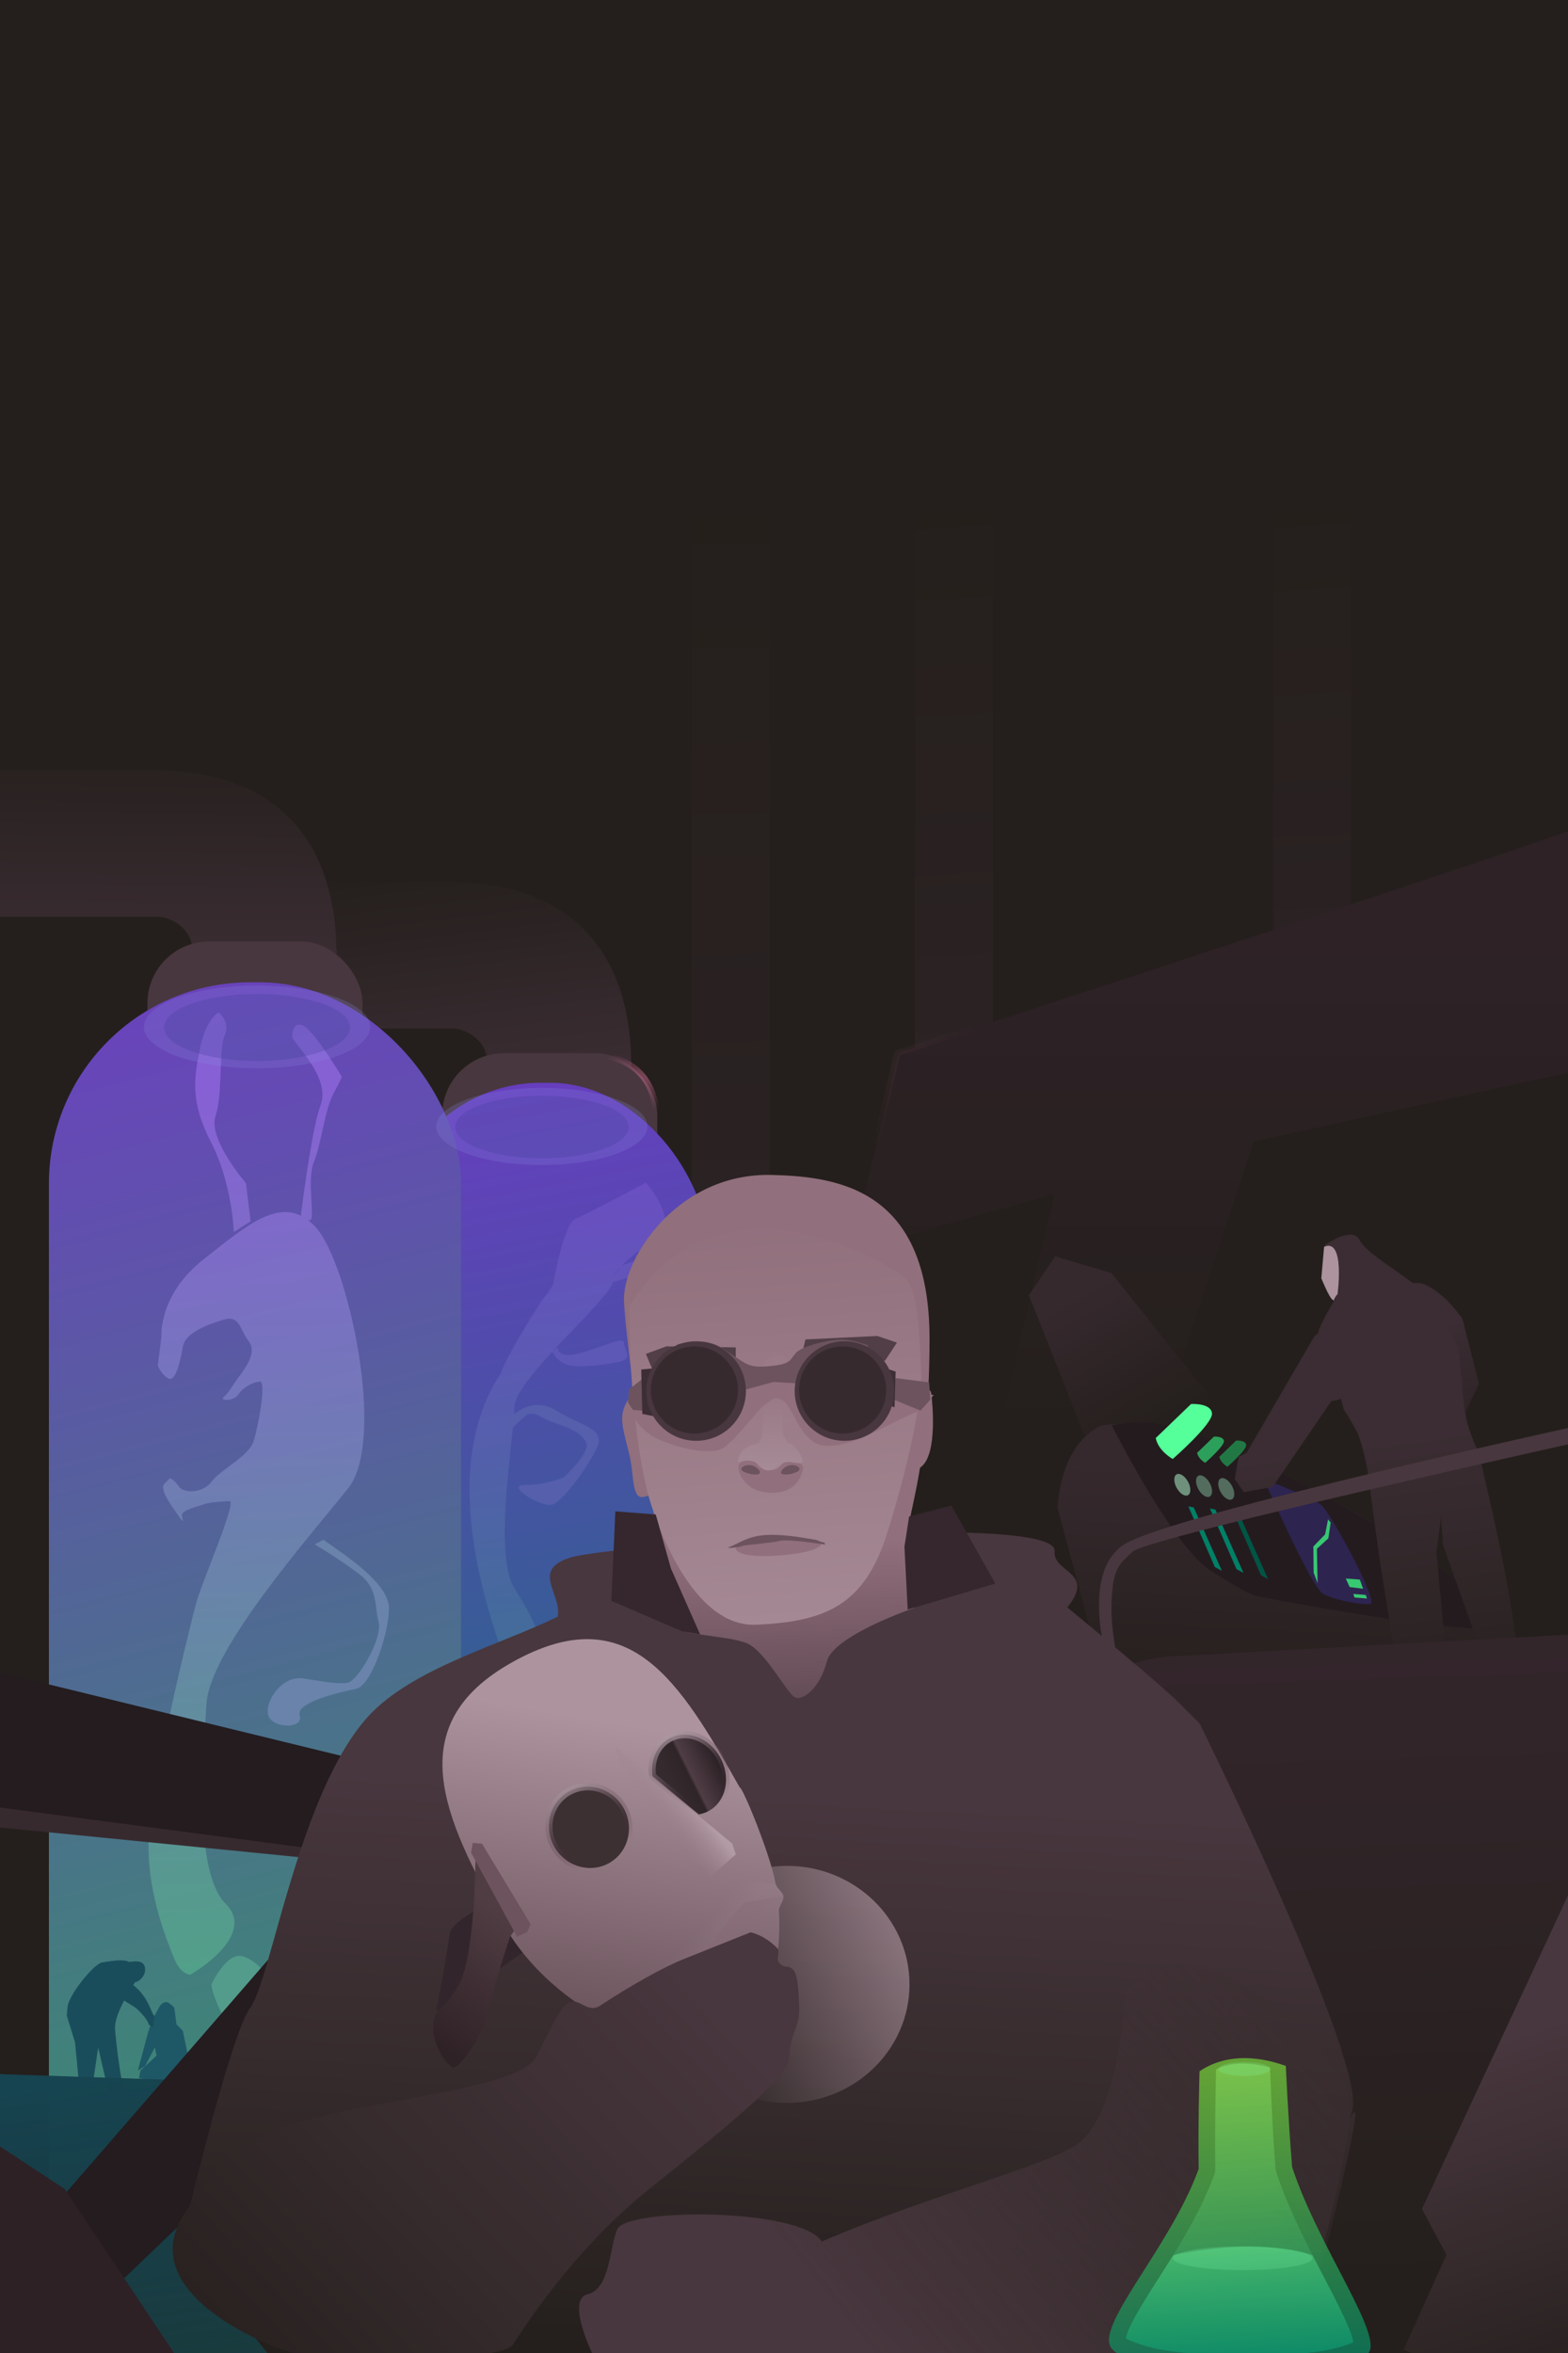 <?xml version="1.0" encoding="UTF-8" standalone="no"?>
<!-- Created with Inkscape (http://www.inkscape.org/) -->

<svg
   width="512"
   height="768"
   viewBox="0 0 135.467 203.2"
   version="1.1"
   id="svg1"
   inkscape:version="1.3 (0e150ed6c4, 2023-07-21)"
   sodipodi:docname="peoples_lab.svg"
   xmlns:inkscape="http://www.inkscape.org/namespaces/inkscape"
   xmlns:sodipodi="http://sodipodi.sourceforge.net/DTD/sodipodi-0.dtd"
   xmlns:xlink="http://www.w3.org/1999/xlink"
   xmlns="http://www.w3.org/2000/svg"
   xmlns:svg="http://www.w3.org/2000/svg">
  <sodipodi:namedview
     id="namedview1"
     pagecolor="#505050"
     bordercolor="#eeeeee"
     borderopacity="1"
     inkscape:showpageshadow="0"
     inkscape:pageopacity="0"
     inkscape:pagecheckerboard="0"
     inkscape:deskcolor="#d1d1d1"
     inkscape:document-units="px"
     inkscape:zoom="1"
     inkscape:cx="260.5"
     inkscape:cy="389"
     inkscape:window-width="1280"
     inkscape:window-height="731"
     inkscape:window-x="0"
     inkscape:window-y="0"
     inkscape:window-maximized="1"
     inkscape:current-layer="g5"
     showgrid="false" />
  <defs
     id="defs1">
    <inkscape:path-effect
       effect="spiro"
       id="path-effect34"
       is_visible="true"
       lpeversion="1" />
    <inkscape:path-effect
       effect="spiro"
       id="path-effect32"
       is_visible="true"
       lpeversion="1" />
    <inkscape:path-effect
       effect="spiro"
       id="path-effect29"
       is_visible="true"
       lpeversion="1" />
    <inkscape:path-effect
       effect="spiro"
       id="path-effect25"
       is_visible="true"
       lpeversion="1" />
    <inkscape:path-effect
       effect="spiro"
       id="path-effect22"
       is_visible="true"
       lpeversion="1" />
    <inkscape:path-effect
       effect="spiro"
       id="path-effect21"
       is_visible="true"
       lpeversion="1" />
    <inkscape:path-effect
       effect="spiro"
       id="path-effect7"
       is_visible="true"
       lpeversion="1" />
    <inkscape:path-effect
       effect="spiro"
       id="path-effect6"
       is_visible="true"
       lpeversion="1" />
    <inkscape:path-effect
       effect="spiro"
       id="path-effect3"
       is_visible="true"
       lpeversion="1" />
    <linearGradient
       id="linearGradient197"
       inkscape:collect="always">
      <stop
         style="stop-color:#ff80b2;stop-opacity:1;"
         offset="0"
         id="stop198" />
      <stop
         style="stop-color:#ff80b2;stop-opacity:0;"
         offset="1"
         id="stop199" />
    </linearGradient>
    <linearGradient
       id="linearGradient194"
       inkscape:collect="always">
      <stop
         style="stop-color:#ff80b2;stop-opacity:1;"
         offset="0"
         id="stop194" />
      <stop
         style="stop-color:#ff80b2;stop-opacity:0;"
         offset="1"
         id="stop195" />
    </linearGradient>
    <inkscape:path-effect
       effect="spiro"
       id="path-effect183"
       is_visible="true"
       lpeversion="1" />
    <inkscape:path-effect
       effect="spiro"
       id="path-effect176"
       is_visible="true"
       lpeversion="1" />
    <inkscape:path-effect
       effect="spiro"
       id="path-effect175"
       is_visible="true"
       lpeversion="1" />
    <linearGradient
       id="linearGradient174"
       inkscape:collect="always">
      <stop
         style="stop-color:#36292e;stop-opacity:1;"
         offset="0"
         id="stop174" />
      <stop
         style="stop-color:#241f1c;stop-opacity:1;"
         offset="1"
         id="stop175" />
    </linearGradient>
    <linearGradient
       id="linearGradient170"
       inkscape:collect="always">
      <stop
         style="stop-color:#164450;stop-opacity:1;"
         offset="0"
         id="stop170" />
      <stop
         style="stop-color:#152c35;stop-opacity:0.871;"
         offset="1"
         id="stop171" />
    </linearGradient>
    <linearGradient
       id="linearGradient166"
       inkscape:collect="always">
      <stop
         style="stop-color:#362830;stop-opacity:1;"
         offset="0"
         id="stop165" />
      <stop
         style="stop-color:#241f1c;stop-opacity:1;"
         offset="1"
         id="stop166" />
    </linearGradient>
    <linearGradient
       id="linearGradient164"
       inkscape:collect="always">
      <stop
         style="stop-color:#362830;stop-opacity:1;"
         offset="0"
         id="stop163" />
      <stop
         style="stop-color:#241f1c;stop-opacity:1;"
         offset="1"
         id="stop164" />
    </linearGradient>
    <linearGradient
       id="linearGradient154"
       inkscape:collect="always">
      <stop
         style="stop-color:#ac939d;stop-opacity:1;"
         offset="0"
         id="stop154" />
      <stop
         style="stop-color:#2f2627;stop-opacity:1;"
         offset="1"
         id="stop155" />
    </linearGradient>
    <linearGradient
       id="linearGradient150"
       inkscape:collect="always">
      <stop
         style="stop-color:#48373e;stop-opacity:1;"
         offset="0"
         id="stop150" />
      <stop
         style="stop-color:#282120;stop-opacity:1;"
         offset="1"
         id="stop151" />
    </linearGradient>
    <linearGradient
       id="linearGradient141"
       inkscape:collect="always">
      <stop
         style="stop-color:#896d79;stop-opacity:1;"
         offset="0"
         id="stop141" />
      <stop
         style="stop-color:#896d79;stop-opacity:0;"
         offset="1"
         id="stop142" />
    </linearGradient>
    <linearGradient
       id="linearGradient139"
       inkscape:collect="always">
      <stop
         style="stop-color:#ab939d;stop-opacity:1;"
         offset="0"
         id="stop139" />
      <stop
         style="stop-color:#ab939d;stop-opacity:0;"
         offset="1"
         id="stop140" />
    </linearGradient>
    <linearGradient
       id="linearGradient136"
       inkscape:collect="always">
      <stop
         style="stop-color:#2f2226;stop-opacity:1;"
         offset="0"
         id="stop136" />
      <stop
         style="stop-color:#503d43;stop-opacity:1;"
         offset="1"
         id="stop137" />
    </linearGradient>
    <linearGradient
       id="linearGradient131"
       inkscape:collect="always">
      <stop
         style="stop-color:#352b2f;stop-opacity:1;"
         offset="0"
         id="stop131" />
      <stop
         style="stop-color:#2f2528;stop-opacity:1;"
         offset="0.332"
         id="stop134" />
      <stop
         style="stop-color:#503d45;stop-opacity:1;"
         offset="0.382"
         id="stop133" />
      <stop
         style="stop-color:#241c1f;stop-opacity:1"
         offset="1"
         id="stop132" />
    </linearGradient>
    <linearGradient
       inkscape:collect="always"
       id="linearGradient110">
      <stop
         style="stop-color:#ac939d;stop-opacity:1"
         offset="0"
         id="stop109" />
      <stop
         style="stop-color:#6b535c;stop-opacity:1;"
         offset="1"
         id="stop110" />
    </linearGradient>
    <linearGradient
       id="linearGradient87"
       inkscape:collect="always">
      <stop
         style="stop-color:#008066;stop-opacity:1;"
         offset="0"
         id="stop86" />
      <stop
         style="stop-color:#a0fa6f;stop-opacity:0.976;"
         offset="1"
         id="stop87" />
    </linearGradient>
    <linearGradient
       id="linearGradient74"
       inkscape:collect="always">
      <stop
         style="stop-color:#916f7c;stop-opacity:1;"
         offset="0"
         id="stop74" />
      <stop
         style="stop-color:#48373e;stop-opacity:1"
         offset="1"
         id="stop75" />
    </linearGradient>
    <linearGradient
       id="linearGradient22"
       inkscape:collect="always">
      <stop
         style="stop-color:#48373e;stop-opacity:1;"
         offset="0"
         id="stop22" />
      <stop
         style="stop-color:#26201e;stop-opacity:1;"
         offset="1"
         id="stop23" />
    </linearGradient>
    <linearGradient
       id="linearGradient20"
       inkscape:collect="always">
      <stop
         style="stop-color:#48373e;stop-opacity:1;"
         offset="0"
         id="stop20" />
      <stop
         style="stop-color:#241f1c;stop-opacity:1;"
         offset="1"
         id="stop21" />
    </linearGradient>
    <linearGradient
       id="linearGradient14"
       inkscape:collect="always">
      <stop
         style="stop-color:#48373e;stop-opacity:1;"
         offset="0"
         id="stop13" />
      <stop
         style="stop-color:#382c2f;stop-opacity:1;"
         offset="1"
         id="stop14" />
    </linearGradient>
    <linearGradient
       id="linearGradient3"
       inkscape:collect="always">
      <stop
         style="stop-color:#48373e;stop-opacity:1;"
         offset="0"
         id="stop3" />
      <stop
         style="stop-color:#251f1d;stop-opacity:1;"
         offset="1"
         id="stop12" />
    </linearGradient>
    <linearGradient
       id="linearGradient1"
       inkscape:collect="always">
      <stop
         style="stop-color:#48373e;stop-opacity:1;"
         offset="0"
         id="stop1" />
      <stop
         style="stop-color:#241f1c;stop-opacity:1;"
         offset="1"
         id="stop2" />
    </linearGradient>
    <inkscape:path-effect
       effect="spiro"
       id="path-effect20"
       is_visible="true"
       lpeversion="1" />
    <inkscape:path-effect
       effect="spiro"
       id="path-effect19"
       is_visible="true"
       lpeversion="1" />
    <inkscape:path-effect
       effect="spiro"
       id="path-effect9"
       is_visible="true"
       lpeversion="1" />
    <inkscape:path-effect
       effect="spiro"
       id="path-effect5"
       is_visible="true"
       lpeversion="1" />
    <linearGradient
       id="linearGradient127"
       inkscape:collect="always">
      <stop
         style="stop-color:#b380ff;stop-opacity:1;"
         offset="0"
         id="stop127" />
      <stop
         style="stop-color:#5fd38d;stop-opacity:1"
         offset="1"
         id="stop128" />
    </linearGradient>
    <linearGradient
       id="linearGradient107"
       inkscape:collect="always">
      <stop
         style="stop-color:#008066;stop-opacity:1;"
         offset="0"
         id="stop107" />
      <stop
         style="stop-color:#71c837;stop-opacity:1"
         offset="1"
         id="stop108" />
    </linearGradient>
    <linearGradient
       id="linearGradient105"
       inkscape:collect="always">
      <stop
         style="stop-color:#36292e;stop-opacity:1;"
         offset="0"
         id="stop105" />
      <stop
         style="stop-color:#241f1c;stop-opacity:1;"
         offset="1"
         id="stop106" />
    </linearGradient>
    <linearGradient
       id="linearGradient100"
       inkscape:collect="always">
      <stop
         style="stop-color:#2e2227;stop-opacity:1;"
         offset="0"
         id="stop100" />
      <stop
         style="stop-color:#241f1c;stop-opacity:1;"
         offset="1"
         id="stop101" />
    </linearGradient>
    <linearGradient
       id="linearGradient99"
       inkscape:collect="always">
      <stop
         style="stop-color:#3b2d33;stop-opacity:1;"
         offset="0"
         id="stop98" />
      <stop
         style="stop-color:#241f1c;stop-opacity:1;"
         offset="1"
         id="stop99" />
    </linearGradient>
    <linearGradient
       id="linearGradient96"
       inkscape:collect="always">
      <stop
         style="stop-color:#3b2d33;stop-opacity:1;"
         offset="0"
         id="stop96" />
      <stop
         style="stop-color:#241f1c;stop-opacity:1;"
         offset="1"
         id="stop97" />
    </linearGradient>
    <linearGradient
       id="linearGradient72"
       inkscape:collect="always">
      <stop
         style="stop-color:#ac939d;stop-opacity:1"
         offset="0"
         id="stop71" />
      <stop
         style="stop-color:#916f7c;stop-opacity:1"
         offset="1"
         id="stop72" />
    </linearGradient>
    <linearGradient
       inkscape:collect="always"
       id="linearGradient9">
      <stop
         style="stop-color:#c8b7be;stop-opacity:1"
         offset="0"
         id="stop6" />
      <stop
         style="stop-color:#321524;stop-opacity:0"
         offset="1"
         id="stop9" />
    </linearGradient>
    <linearGradient
       id="linearGradient4"
       inkscape:collect="always">
      <stop
         style="stop-color:#48373e;stop-opacity:1;"
         offset="0"
         id="stop4" />
      <stop
         style="stop-color:#3c2f32;stop-opacity:0.388;"
         offset="1"
         id="stop5" />
    </linearGradient>
    <linearGradient
       id="linearGradient50"
       inkscape:collect="always">
      <stop
         style="stop-color:#008066;stop-opacity:1"
         offset="0"
         id="stop49" />
      <stop
         style="stop-color:#7137c8;stop-opacity:1"
         offset="1"
         id="stop50" />
    </linearGradient>
    <linearGradient
       id="linearGradient8"
       inkscape:collect="always">
      <stop
         style="stop-color:#2ca05a;stop-opacity:1"
         offset="0"
         id="stop7" />
      <stop
         style="stop-color:#7137c8;stop-opacity:1"
         offset="1"
         id="stop8" />
    </linearGradient>
    <linearGradient
       inkscape:collect="always"
       xlink:href="#linearGradient8"
       id="linearGradient6"
       gradientUnits="userSpaceOnUse"
       gradientTransform="matrix(1.109,0,0,1.358,-67.253,-243.839)"
       x1="38.412"
       y1="32.298"
       x2="64.083"
       y2="153.018" />
    <linearGradient
       inkscape:collect="always"
       xlink:href="#linearGradient50"
       id="linearGradient12"
       gradientUnits="userSpaceOnUse"
       gradientTransform="matrix(0.931,0,0,1.14,-86.609,-226.998)"
       x1="27.988"
       y1="44.254"
       x2="45.937"
       y2="155.983" />
    <linearGradient
       inkscape:collect="always"
       id="linearGradient5896">
      <stop
         style="stop-color:#c8b7be;stop-opacity:1"
         offset="0"
         id="stop5892" />
      <stop
         style="stop-color:#916f7c;stop-opacity:1"
         offset="1"
         id="stop5894" />
    </linearGradient>
    <linearGradient
       inkscape:collect="always"
       id="linearGradient103045">
      <stop
         style="stop-color:#fff1f1;stop-opacity:1;"
         offset="0"
         id="stop103041" />
      <stop
         style="stop-color:#b7a0a9;stop-opacity:1;"
         offset="1"
         id="stop103043" />
    </linearGradient>
    <linearGradient
       inkscape:collect="always"
       xlink:href="#linearGradient4"
       id="linearGradient5"
       x1="76.422"
       y1="200.278"
       x2="119.136"
       y2="166.117"
       gradientUnits="userSpaceOnUse" />
    <linearGradient
       id="linearGradient92"
       inkscape:collect="always">
      <stop
         style="stop-color:#c4b7c8;stop-opacity:1"
         offset="0"
         id="stop93" />
      <stop
         style="stop-color:#67536c;stop-opacity:0;"
         offset="1"
         id="stop94" />
    </linearGradient>
    <linearGradient
       id="linearGradient91"
       inkscape:collect="always">
      <stop
         style="stop-color:#f9f9f9;stop-opacity:1"
         offset="0"
         id="stop91" />
      <stop
         style="stop-color:#c08aa1;stop-opacity:0;"
         offset="1"
         id="stop92" />
    </linearGradient>
    <linearGradient
       inkscape:collect="always"
       xlink:href="#linearGradient5896"
       id="linearGradient19"
       gradientUnits="userSpaceOnUse"
       x1="371.202"
       y1="166.685"
       x2="371.202"
       y2="152.775" />
    <linearGradient
       inkscape:collect="always"
       xlink:href="#linearGradient103045"
       id="linearGradient25"
       gradientUnits="userSpaceOnUse"
       gradientTransform="translate(0,-0.529)"
       x1="369.065"
       y1="169.164"
       x2="368.948"
       y2="162.755" />
    <linearGradient
       inkscape:collect="always"
       xlink:href="#linearGradient9"
       id="linearGradient26"
       gradientUnits="userSpaceOnUse"
       gradientTransform="matrix(0.998,0,0,1.059,0.905,-9.523)"
       x1="366.451"
       y1="160.921"
       x2="366.386"
       y2="164.251" />
    <radialGradient
       inkscape:collect="always"
       xlink:href="#linearGradient91"
       id="radialGradient26"
       gradientUnits="userSpaceOnUse"
       gradientTransform="matrix(1.301,0.029,-0.01,0.458,-109.698,81.456)"
       cx="369.078"
       cy="166.258"
       fx="369.078"
       fy="166.258"
       r="2.811" />
    <radialGradient
       inkscape:collect="always"
       xlink:href="#linearGradient92"
       id="radialGradient27"
       gradientUnits="userSpaceOnUse"
       gradientTransform="matrix(0.993,-0.027,0.007,0.265,1.34,133.122)"
       cx="369.089"
       cy="171.089"
       fx="369.089"
       fy="171.089"
       r="3.451" />
    <linearGradient
       inkscape:collect="always"
       xlink:href="#linearGradient14"
       id="linearGradient27"
       gradientUnits="userSpaceOnUse"
       x1="110.574"
       y1="208.821"
       x2="123.784"
       y2="175.688" />
    <linearGradient
       inkscape:collect="always"
       xlink:href="#linearGradient9"
       id="linearGradient29"
       gradientUnits="userSpaceOnUse"
       gradientTransform="matrix(0.998,0,0,1.059,0.905,-9.523)"
       x1="366.451"
       y1="160.921"
       x2="366.386"
       y2="164.251" />
    <linearGradient
       inkscape:collect="always"
       xlink:href="#linearGradient72"
       id="linearGradient34"
       x1="70.118"
       y1="143.317"
       x2="66.025"
       y2="82.094"
       gradientUnits="userSpaceOnUse" />
    <linearGradient
       inkscape:collect="always"
       xlink:href="#linearGradient99"
       id="linearGradient97"
       x1="28.389"
       y1="68.179"
       x2="28.646"
       y2="48.616"
       gradientUnits="userSpaceOnUse" />
    <linearGradient
       inkscape:collect="always"
       xlink:href="#linearGradient96"
       id="linearGradient98"
       gradientUnits="userSpaceOnUse"
       x1="28.389"
       y1="68.179"
       x2="26.074"
       y2="49.131" />
    <linearGradient
       inkscape:collect="always"
       xlink:href="#linearGradient100"
       id="linearGradient101"
       x1="89.424"
       y1="50.391"
       x2="89.424"
       y2="99.693"
       gradientUnits="userSpaceOnUse"
       gradientTransform="translate(11.177,-4.14)" />
    <linearGradient
       inkscape:collect="always"
       xlink:href="#linearGradient105"
       id="linearGradient106"
       x1="100.913"
       y1="78.369"
       x2="99.808"
       y2="102.992"
       gradientUnits="userSpaceOnUse"
       gradientTransform="translate(12.043,20.474)" />
    <linearGradient
       inkscape:collect="always"
       xlink:href="#linearGradient107"
       id="linearGradient108"
       x1="70.685"
       y1="186.241"
       x2="48.642"
       y2="158.735"
       gradientUnits="userSpaceOnUse" />
    <linearGradient
       inkscape:collect="always"
       xlink:href="#linearGradient83"
       id="linearGradient84"
       x1="102.851"
       y1="100.252"
       x2="104.909"
       y2="165.853"
       gradientUnits="userSpaceOnUse"
       gradientTransform="translate(12.043,13.758)" />
    <linearGradient
       id="linearGradient83"
       inkscape:collect="always">
      <stop
         style="stop-color:#34262c;stop-opacity:1;"
         offset="0"
         id="stop83" />
      <stop
         style="stop-color:#241f1c;stop-opacity:1;"
         offset="1"
         id="stop84" />
    </linearGradient>
    <linearGradient
       inkscape:collect="always"
       xlink:href="#linearGradient127"
       id="linearGradient128"
       x1="29.051"
       y1="83.412"
       x2="30.279"
       y2="162.122"
       gradientUnits="userSpaceOnUse"
       gradientTransform="matrix(1.165,0,0,1.165,-13.28,-33.109)" />
    <linearGradient
       inkscape:collect="always"
       xlink:href="#linearGradient99"
       id="linearGradient125"
       x1="117.258"
       y1="76.012"
       x2="121.534"
       y2="106.647"
       gradientUnits="userSpaceOnUse" />
    <linearGradient
       inkscape:collect="always"
       xlink:href="#linearGradient122"
       id="linearGradient123"
       x1="121.461"
       y1="64.696"
       x2="122.825"
       y2="72.79"
       gradientUnits="userSpaceOnUse" />
    <linearGradient
       id="linearGradient122"
       inkscape:collect="always">
      <stop
         style="stop-color:#3b2d33;stop-opacity:1;"
         offset="0"
         id="stop122" />
      <stop
         style="stop-color:#302529;stop-opacity:1;"
         offset="1"
         id="stop123" />
    </linearGradient>
    <linearGradient
       inkscape:collect="always"
       xlink:href="#linearGradient127"
       id="linearGradient135"
       x1="54.183"
       y1="88.852"
       x2="50.334"
       y2="143.053"
       gradientUnits="userSpaceOnUse"
       gradientTransform="matrix(1.165,0,0,1.165,-13.28,-33.109)" />
    <inkscape:path-effect
       effect="spiro"
       id="path-effect5-7"
       is_visible="true"
       lpeversion="1" />
    <linearGradient
       inkscape:collect="always"
       xlink:href="#linearGradient1"
       id="linearGradient2"
       x1="71.272"
       y1="124.791"
       x2="67.028"
       y2="203.819"
       gradientUnits="userSpaceOnUse" />
    <linearGradient
       inkscape:collect="always"
       xlink:href="#linearGradient3"
       id="linearGradient13"
       x1="47.82"
       y1="172.264"
       x2="9.119"
       y2="196.332"
       gradientUnits="userSpaceOnUse" />
    <linearGradient
       inkscape:collect="always"
       xlink:href="#linearGradient20"
       id="linearGradient21"
       x1="71.418"
       y1="141.749"
       x2="68.346"
       y2="200.834"
       gradientUnits="userSpaceOnUse"
       gradientTransform="translate(0.322,1.606)" />
    <linearGradient
       inkscape:collect="always"
       xlink:href="#linearGradient22"
       id="linearGradient23"
       x1="62.043"
       y1="166.338"
       x2="13.719"
       y2="211.813"
       gradientUnits="userSpaceOnUse" />
    <linearGradient
       inkscape:collect="always"
       xlink:href="#linearGradient107"
       id="linearGradient108-9"
       x1="70.685"
       y1="186.241"
       x2="48.642"
       y2="158.735"
       gradientUnits="userSpaceOnUse" />
    <linearGradient
       inkscape:collect="always"
       xlink:href="#linearGradient78"
       id="linearGradient77"
       gradientUnits="userSpaceOnUse"
       x1="66.938"
       y1="130.843"
       x2="67.099"
       y2="121.873" />
    <linearGradient
       id="linearGradient78"
       inkscape:collect="always">
      <stop
         style="stop-color:#ac939d;stop-opacity:1"
         offset="0"
         id="stop77" />
      <stop
         style="stop-color:#997a86;stop-opacity:1;"
         offset="1"
         id="stop78" />
    </linearGradient>
    <linearGradient
       inkscape:collect="always"
       xlink:href="#linearGradient74"
       id="linearGradient75"
       x1="68.929"
       y1="116.729"
       x2="69.793"
       y2="143.104"
       gradientUnits="userSpaceOnUse" />
    <linearGradient
       inkscape:collect="always"
       xlink:href="#linearGradient87"
       id="linearGradient81"
       gradientUnits="userSpaceOnUse"
       x1="70.685"
       y1="186.241"
       x2="48.642"
       y2="158.735" />
    <linearGradient
       inkscape:collect="always"
       xlink:href="#linearGradient87"
       id="linearGradient81-6"
       gradientUnits="userSpaceOnUse"
       x1="70.685"
       y1="186.241"
       x2="48.642"
       y2="158.735" />
    <linearGradient
       inkscape:collect="always"
       xlink:href="#linearGradient110"
       id="linearGradient19-5"
       gradientUnits="userSpaceOnUse"
       x1="374.079"
       y1="161.041"
       x2="367.658"
       y2="170.27"
       gradientTransform="matrix(0.837,-0.065,0.069,0.998,48.317,23.603)" />
    <linearGradient
       inkscape:collect="always"
       xlink:href="#linearGradient9"
       id="linearGradient104"
       gradientUnits="userSpaceOnUse"
       gradientTransform="matrix(0.835,-0.064,0.073,1.056,53.996,12.369)"
       x1="366.451"
       y1="160.921"
       x2="366.386"
       y2="164.251" />
    <linearGradient
       inkscape:collect="always"
       xlink:href="#linearGradient111"
       id="linearGradient112"
       x1="371.901"
       y1="164.715"
       x2="370.636"
       y2="164.992"
       gradientUnits="userSpaceOnUse"
       gradientTransform="translate(-0.152,-1.16)" />
    <linearGradient
       id="linearGradient111"
       inkscape:collect="always">
      <stop
         style="stop-color:#b29ba5;stop-opacity:1;"
         offset="0"
         id="stop111" />
      <stop
         style="stop-color:#967c86;stop-opacity:0;"
         offset="1"
         id="stop112" />
    </linearGradient>
    <linearGradient
       inkscape:collect="always"
       xlink:href="#linearGradient131"
       id="linearGradient132"
       x1="371.009"
       y1="161.5"
       x2="373.028"
       y2="161.468"
       gradientUnits="userSpaceOnUse" />
    <linearGradient
       inkscape:collect="always"
       xlink:href="#linearGradient9"
       id="linearGradient133"
       gradientUnits="userSpaceOnUse"
       gradientTransform="matrix(0.966,0,0,1.101,-145.747,139.65)"
       x1="366.451"
       y1="160.921"
       x2="366.386"
       y2="164.251" />
    <linearGradient
       inkscape:collect="always"
       xlink:href="#linearGradient136"
       id="linearGradient137"
       x1="360.576"
       y1="164.913"
       x2="364.057"
       y2="162.777"
       gradientUnits="userSpaceOnUse"
       gradientTransform="matrix(1.258,0,0,1.258,-93.601,-41.213)" />
    <linearGradient
       inkscape:collect="always"
       xlink:href="#linearGradient139"
       id="linearGradient140"
       x1="369.93"
       y1="162.294"
       x2="369.702"
       y2="161.479"
       gradientUnits="userSpaceOnUse"
       gradientTransform="translate(-0.136,0.262)" />
    <linearGradient
       inkscape:collect="always"
       xlink:href="#linearGradient141"
       id="linearGradient142"
       x1="370.518"
       y1="161.767"
       x2="370.976"
       y2="162.932"
       gradientUnits="userSpaceOnUse"
       gradientTransform="translate(-0.136,0.262)" />
    <clipPath
       clipPathUnits="userSpaceOnUse"
       id="clipPath144">
      <circle
         style="fill:#372a2f;fill-opacity:1;stroke-width:0.955;stroke-miterlimit:0"
         id="circle144"
         cx="58.875"
         cy="93.135"
         r="5.064" />
    </clipPath>
    <linearGradient
       inkscape:collect="always"
       xlink:href="#linearGradient150"
       id="linearGradient151"
       x1="129.914"
       y1="175.199"
       x2="139.433"
       y2="202.967"
       gradientUnits="userSpaceOnUse"
       gradientTransform="translate(-0.186,0.879)" />
    <linearGradient
       inkscape:collect="always"
       xlink:href="#linearGradient154"
       id="linearGradient155"
       x1="78.976"
       y1="155.585"
       x2="58.44"
       y2="166.246"
       gradientUnits="userSpaceOnUse" />
    <linearGradient
       inkscape:collect="always"
       xlink:href="#linearGradient164"
       id="linearGradient160"
       x1="51.741"
       y1="84.494"
       x2="51.059"
       y2="0.38"
       gradientUnits="userSpaceOnUse"
       gradientTransform="matrix(0.6,0,0,1,32.163,0)" />
    <linearGradient
       inkscape:collect="always"
       xlink:href="#linearGradient166"
       id="linearGradient161"
       gradientUnits="userSpaceOnUse"
       gradientTransform="matrix(0.6,0,0,0.849,54.105,0.796)"
       x1="54.039"
       y1="69.329"
       x2="51.059"
       y2="0.38" />
    <linearGradient
       inkscape:collect="always"
       xlink:href="#linearGradient166"
       id="linearGradient169"
       gradientUnits="userSpaceOnUse"
       gradientTransform="matrix(0.6,0,0,0.759,89.313,1.271)"
       x1="54.039"
       y1="69.329"
       x2="51.059"
       y2="0.38" />
    <linearGradient
       inkscape:collect="always"
       xlink:href="#linearGradient170"
       id="linearGradient171"
       x1="6.32"
       y1="171.306"
       x2="10.249"
       y2="200.433"
       gradientUnits="userSpaceOnUse" />
    <linearGradient
       inkscape:collect="always"
       xlink:href="#linearGradient174"
       id="linearGradient175"
       x1="96.175"
       y1="82.16"
       x2="103.898"
       y2="96.132"
       gradientUnits="userSpaceOnUse" />
    <filter
       inkscape:collect="always"
       style="color-interpolation-filters:sRGB"
       id="filter183"
       x="-0.047"
       y="-0.05"
       width="1.094"
       height="1.1">
      <feGaussianBlur
         inkscape:collect="always"
         stdDeviation="1.522"
         id="feGaussianBlur183" />
    </filter>
    <radialGradient
       inkscape:collect="always"
       xlink:href="#linearGradient194"
       id="radialGradient195"
       cx="54.574"
       cy="60.227"
       fx="54.574"
       fy="60.227"
       r="4.607"
       gradientTransform="matrix(1,0,0,0.718,0,17.367)"
       gradientUnits="userSpaceOnUse" />
    <radialGradient
       inkscape:collect="always"
       xlink:href="#linearGradient197"
       id="radialGradient199"
       cx="79.232"
       cy="59.488"
       fx="79.232"
       fy="59.488"
       r="9.096"
       gradientTransform="matrix(1,0,0,0.91,0,5.539)"
       gradientUnits="userSpaceOnUse" />
    <inkscape:path-effect
       effect="spiro"
       id="path-effect21-7"
       is_visible="true"
       lpeversion="1" />
    <inkscape:path-effect
       effect="spiro"
       id="path-effect22-5"
       is_visible="true"
       lpeversion="1" />
    <inkscape:path-effect
       effect="spiro"
       id="path-effect25-3"
       is_visible="true"
       lpeversion="1" />
    <inkscape:path-effect
       effect="spiro"
       id="path-effect29-5"
       is_visible="true"
       lpeversion="1" />
    <inkscape:path-effect
       effect="spiro"
       id="path-effect32-6"
       is_visible="true"
       lpeversion="1" />
    <inkscape:path-effect
       effect="spiro"
       id="path-effect34-2"
       is_visible="true"
       lpeversion="1" />
    <inkscape:path-effect
       effect="spiro"
       id="path-effect21-70"
       is_visible="true"
       lpeversion="1" />
    <inkscape:path-effect
       effect="spiro"
       id="path-effect22-9"
       is_visible="true"
       lpeversion="1" />
    <inkscape:path-effect
       effect="spiro"
       id="path-effect25-36"
       is_visible="true"
       lpeversion="1" />
    <inkscape:path-effect
       effect="spiro"
       id="path-effect29-0"
       is_visible="true"
       lpeversion="1" />
    <inkscape:path-effect
       effect="spiro"
       id="path-effect32-62"
       is_visible="true"
       lpeversion="1" />
    <inkscape:path-effect
       effect="spiro"
       id="path-effect34-6"
       is_visible="true"
       lpeversion="1" />
  </defs>
  <g
     inkscape:label="background"
     inkscape:groupmode="layer"
     id="layer1"
     sodipodi:insensitive="true">
    <rect
       style="opacity:1;fill:#241f1c;stroke-width:0.529;stroke-miterlimit:0"
       id="rect1"
       width="135.467"
       height="203.2"
       x="0"
       y="0" />
  </g>
  <g
     inkscape:groupmode="layer"
     id="layer2"
     inkscape:label="first"
     style="display:inline">
    <g
       id="g2"
       transform="matrix(0.879,0,0,0.879,7.923,39.657)"
       style="display:inline"
       inkscape:label="factory">
      <rect
         style="opacity:0.418;fill:url(#linearGradient169);stroke:none;stroke-width:0.448;stroke-miterlimit:0"
         id="rect169"
         width="7.662"
         height="57.824"
         x="116.122"
         y="5.276"
         rx="0"
         ry="0" />
      <rect
         style="opacity:0.418;fill:url(#linearGradient161);stroke:none;stroke-width:0.474;stroke-miterlimit:0"
         id="rect160"
         width="7.662"
         height="64.694"
         x="80.914"
         y="5.276"
         rx="0"
         ry="0" />
      <rect
         style="opacity:0.418;fill:url(#linearGradient160);stroke:none;stroke-width:0.515;stroke-miterlimit:0"
         id="rect158"
         width="7.662"
         height="76.182"
         x="58.971"
         y="5.276"
         rx="0"
         ry="0" />
      <path
         style="display:inline;fill:url(#linearGradient101);stroke-width:0.529;stroke-miterlimit:0"
         d="M 102.88,101.485 114.197,67.018 146.643,59.923 147.158,35.745 C 147.032,36.278 79.299,58.319 79.299,58.319 L 74.585,77.821 94.649,72.162 83.331,120.005 96.192,141.098 Z"
         id="path98"
         sodipodi:nodetypes="cccccccccc" />
      <g
         id="g183"
         transform="translate(-166.374)">
        <path
           style="opacity:1;fill:none;fill-opacity:1;stroke:#ff5555;stroke-width:0.602;stroke-miterlimit:0;filter:url(#filter183)"
           d="m 59.296,37.028 c -2.355,-2.925 -3.264,-6.96 -2.392,-10.613 0.951,-3.984 3.902,-7.32 7.495,-9.285 3.594,-1.965 7.776,-2.661 11.872,-2.586 8.191,0.149 16.054,3.224 24.202,4.065 5.174,0.534 10.67,0.084 15.087,-2.663 3.574,-2.222 6.134,-5.741 9.41,-8.383 1.638,-1.321 3.487,-2.434 5.529,-2.942 2.042,-0.508 4.297,-0.367 6.122,0.682 1.189,0.683 2.158,1.729 2.791,2.945 0.633,1.216 0.934,2.597 0.914,3.968 -0.041,2.742 -1.365,5.372 -3.297,7.318 -1.932,1.946 -4.432,3.255 -7.035,4.116 -2.604,0.861 -5.326,1.298 -8.038,1.699 -2.713,0.401 -5.44,0.772 -8.081,1.508 -2.642,0.736 -5.216,1.856 -7.324,3.609 -2.108,1.753 -3.725,4.186 -4.156,6.894 -0.215,1.354 -0.131,2.761 0.291,4.065 0.423,1.304 1.188,2.503 2.226,3.399 1.414,1.22 3.247,1.83 5.055,2.298 1.013,0.262 2.037,0.49 3.028,0.826 0.991,0.336 1.956,0.786 2.766,1.449 0.81,0.663 1.458,1.554 1.706,2.571 0.124,0.508 0.147,1.043 0.048,1.557 -0.099,0.514 -0.321,1.006 -0.655,1.409 -0.443,0.536 -1.066,0.897 -1.714,1.149 -0.648,0.252 -1.33,0.403 -2,0.589 -0.67,0.186 -1.339,0.411 -1.92,0.793 -0.581,0.381 -1.073,0.936 -1.26,1.606 -0.126,0.454 -0.108,0.933 -0.125,1.403 -0.017,0.471 -0.077,0.96 -0.335,1.354 -0.211,0.323 -0.537,0.552 -0.868,0.75 -0.331,0.198 -0.678,0.375 -0.969,0.629 -0.335,0.292 -0.584,0.677 -0.738,1.094 -0.154,0.417 -0.217,0.865 -0.211,1.309 0.011,0.889 0.289,1.752 0.593,2.587 0.304,0.835 0.641,1.668 0.778,2.546 0.137,0.878 0.057,1.826 -0.422,2.574 -0.476,0.744 -1.305,1.216 -2.169,1.399 -0.864,0.183 -1.765,0.102 -2.63,-0.074 -0.866,-0.177 -1.709,-0.447 -2.569,-0.647 -0.86,-0.2 -1.751,-0.329 -2.627,-0.218 -1.223,0.156 -2.378,0.8 -3.154,1.759 -0.776,0.959 -1.165,2.222 -1.062,3.451 0.102,1.229 0.695,2.411 1.619,3.228 0.924,0.817 2.169,1.261 3.401,1.213"
           id="path175"
           inkscape:path-effect="#path-effect176"
           inkscape:original-d="m 59.296125,37.028236 c -0.249485,-3.442647 -4.669503,-8.335494 -2.391999,-10.612998 6.729262,-6.729261 34.252062,-6.253034 43.569604,-7.805294 2.77409,-0.46215 12.29858,-1.902585 15.08739,-2.663051 7.70721,-2.10164 16.73682,-21.4619645 21.06092,-10.6434097 5.43004,13.5855417 -23.68259,31.4943387 -31.70921,39.5209517 -0.14947,0.149471 4.39411,1.920472 5.05494,2.298126 1.98661,1.135311 6.15261,5.591876 6.8932,7.811747 0.71602,2.146207 -6.2048,2.760466 -6.8932,4.136392 -0.59902,1.197277 0.6001,1.696849 -0.45986,2.75681 -1.03995,1.039952 -1.01254,-0.270699 -1.83709,1.378407 -1.73469,3.469386 0.67415,6.742034 0,10.11105 -0.57327,2.864882 -57.58131,-32.53388 -9.995793,0.459567 1.347949,0.934601 2.468763,9.650309 0.804462,9.650309"
           sodipodi:nodetypes="cssssssssssssc"
           transform="matrix(0.755,0,0,0.755,23.143,21.774)" />
        <path
           style="opacity:1;fill:none;fill-opacity:1;stroke:#ff5599;stroke-width:0.602;stroke-miterlimit:0"
           d="m 58.536,38.625 c -2.44,-3.499 -3.067,-8.193 -1.632,-12.21 1.354,-3.79 4.408,-6.836 7.994,-8.663 3.586,-1.828 7.67,-2.516 11.695,-2.514 8.049,0.003 15.865,2.644 23.881,3.372 5.176,0.47 10.662,0.063 15.087,-2.663 3.582,-2.206 6.145,-5.721 9.418,-8.364 1.636,-1.321 3.483,-2.436 5.523,-2.948 2.04,-0.512 4.294,-0.375 6.12,0.668 1.191,0.681 2.163,1.725 2.798,2.941 0.636,1.215 0.939,2.596 0.921,3.967 -0.037,2.743 -1.36,5.375 -3.291,7.323 -1.932,1.948 -4.432,3.258 -7.037,4.119 -2.605,0.861 -5.328,1.298 -8.042,1.698 -2.714,0.4 -5.442,0.77 -8.085,1.505 -2.643,0.735 -5.219,1.853 -7.329,3.606 -2.11,1.753 -3.728,4.186 -4.16,6.895 -0.216,1.354 -0.132,2.762 0.29,4.067 0.422,1.305 1.188,2.504 2.226,3.4 1.414,1.22 3.247,1.83 5.055,2.298 1.013,0.262 2.037,0.49 3.028,0.826 0.991,0.336 1.956,0.786 2.766,1.449 0.81,0.663 1.458,1.554 1.706,2.571 0.124,0.508 0.147,1.043 0.048,1.557 -0.099,0.514 -0.321,1.006 -0.655,1.409 -0.443,0.536 -1.066,0.897 -1.714,1.149 -0.648,0.252 -1.33,0.403 -2,0.589 -0.67,0.186 -1.339,0.411 -1.92,0.793 -0.581,0.381 -1.073,0.936 -1.26,1.606 -0.126,0.454 -0.108,0.933 -0.125,1.403 -0.017,0.471 -0.077,0.96 -0.335,1.354 -0.211,0.323 -0.537,0.552 -0.868,0.75 -0.331,0.198 -0.678,0.375 -0.969,0.629 -0.335,0.292 -0.584,0.677 -0.738,1.094 -0.154,0.417 -0.217,0.865 -0.211,1.309 0.011,0.889 0.289,1.752 0.593,2.587 0.304,0.835 0.641,1.668 0.778,2.546 0.137,0.878 0.057,1.826 -0.422,2.574 -0.476,0.744 -1.305,1.216 -2.169,1.399 -0.864,0.183 -1.765,0.102 -2.63,-0.074 -0.866,-0.177 -1.709,-0.447 -2.569,-0.647 -0.86,-0.2 -1.751,-0.329 -2.627,-0.218 -1.223,0.156 -2.378,0.8 -3.154,1.759 -0.776,0.959 -1.165,2.222 -1.062,3.451 0.102,1.229 0.695,2.411 1.619,3.228 0.924,0.817 2.169,1.261 3.401,1.213"
           id="path182"
           inkscape:path-effect="#path-effect183"
           inkscape:original-d="m 58.535843,38.625082 c -0.249485,-3.442647 -3.909221,-9.93234 -1.631717,-12.209844 6.729262,-6.729261 34.252062,-6.253034 43.569604,-7.805294 2.77409,-0.46215 12.29858,-1.902585 15.08739,-2.663051 7.70721,-2.10164 16.73682,-21.4619645 21.06092,-10.6434097 5.43004,13.5855417 -23.68259,31.4943387 -31.70921,39.5209517 -0.14947,0.149471 4.39411,1.920472 5.05494,2.298126 1.98661,1.135311 6.15261,5.591876 6.8932,7.811747 0.71602,2.146207 -6.2048,2.760466 -6.8932,4.136392 -0.59902,1.197277 0.6001,1.696849 -0.45986,2.75681 -1.03995,1.039952 -1.01254,-0.270699 -1.83709,1.378407 -1.73469,3.469386 0.67415,6.742034 0,10.11105 -0.57327,2.864882 -57.58131,-32.53388 -9.995793,0.459567 1.347949,0.934601 2.468763,9.650309 0.804462,9.650309"
           sodipodi:nodetypes="cssssssssssssc"
           transform="matrix(0.755,0,0,0.755,23.143,21.774)" />
        <path
           style="display:inline;fill:none;fill-opacity:1;stroke:#ff80b2;stroke-width:0.249;stroke-miterlimit:0;stroke-dasharray:none"
           id="circle1"
           sodipodi:type="arc"
           sodipodi:cx="67.317184"
           sodipodi:cy="50.89925"
           sodipodi:rx="3.7598977"
           sodipodi:ry="3.7598977"
           sodipodi:start="2.4154106"
           sodipodi:end="5.3061895"
           sodipodi:arc-type="arc"
           d="m 64.506,53.396 a 3.76,3.76 0 0 1 -0.017,-4.974 3.76,3.76 0 0 1 4.932,-0.639"
           sodipodi:open="true" />
        <path
           style="display:inline;fill:none;fill-opacity:1;stroke:#ff80b2;stroke-width:0.249;stroke-miterlimit:0;stroke-dasharray:none"
           id="circle2"
           sodipodi:type="arc"
           sodipodi:cx="67.317184"
           sodipodi:cy="50.89925"
           sodipodi:rx="5.3795004"
           sodipodi:ry="5.3795004"
           sodipodi:start="5.4977871"
           sodipodi:end="2.6179939"
           sodipodi:arc-type="arc"
           d="M 71.121,47.095 A 5.38,5.38 0 0 1 72.372,52.739 5.38,5.38 0 0 1 67.786,56.258 5.38,5.38 0 0 1 62.658,53.589"
           sodipodi:open="true" />
        <path
           style="display:inline;fill:none;fill-opacity:1;stroke:#ff80b2;stroke-width:0.249;stroke-miterlimit:0;stroke-dasharray:none"
           id="circle3"
           sodipodi:type="arc"
           sodipodi:cx="67.317184"
           sodipodi:cy="50.89925"
           sodipodi:rx="7.020483"
           sodipodi:ry="7.020483"
           sodipodi:start="3.403392"
           sodipodi:end="6.0213859"
           sodipodi:open="true"
           sodipodi:arc-type="arc"
           d="m 60.536,49.082 a 7.02,7.02 0 0 1 6.781,-5.203 7.02,7.02 0 0 1 6.781,5.203" />
        <path
           style="opacity:1;fill:none;stroke:#ff80b2;stroke-width:0.301;stroke-miterlimit:0;stroke-dasharray:none"
           d="m 65.866,51.317 c -0.152,0.015 -0.3,0.065 -0.431,0.144 -0.12,0.073 -0.225,0.169 -0.345,0.241 -0.06,0.036 -0.125,0.065 -0.194,0.081 -0.068,0.015 -0.141,0.016 -0.208,-0.005 -0.054,-0.017 -0.103,-0.048 -0.147,-0.084 -0.044,-0.036 -0.082,-0.078 -0.119,-0.121 -0.075,-0.085 -0.149,-0.176 -0.251,-0.226 -0.07,-0.035 -0.151,-0.048 -0.228,-0.037 -0.077,0.011 -0.151,0.045 -0.21,0.097 -0.058,0.052 -0.1,0.122 -0.12,0.198 -0.019,0.076 -0.015,0.157 0.012,0.231"
           id="path3"
           inkscape:original-d="m 65.866222,51.317246 c -0.146586,0.03655 -0.288752,0.09189 -0.430826,0.143557 -0.212542,0.07729 -0.525104,0.371458 -0.746757,0.316007 -0.218509,-0.05466 -0.221054,-0.504944 -0.51705,-0.430898 -0.261692,0.06547 -0.375258,0.403081 -0.545717,0.488309"
           inkscape:path-effect="#path-effect3" />
        <path
           style="opacity:1;fill:none;stroke:#ff80b2;stroke-width:0.301;stroke-miterlimit:0;stroke-dasharray:none"
           d="m 69.598,53.902 c 0.111,-0.059 0.248,-0.064 0.363,-0.015 0.115,0.049 0.206,0.153 0.24,0.273 0.031,0.111 0.016,0.23 0.029,0.345 0.015,0.14 0.074,0.275 0.165,0.381 0.092,0.107 0.216,0.185 0.352,0.222"
           id="path5"
           inkscape:original-d="m 69.598254,53.902197 c 0.240458,-0.168529 0.518176,0.0035 0.603197,0.258449 0.03097,0.09289 -0.01364,0.26005 0.02866,0.344676 0.01502,0.03008 0.477945,0.564095 0.517047,0.6032"
           inkscape:path-effect="#path-effect6" />
        <path
           style="opacity:1;fill:none;stroke:#ff80b2;stroke-width:0.301;stroke-miterlimit:0;stroke-dasharray:none"
           d="m 68.231,47.248 c 0.096,-0.016 0.186,-0.06 0.258,-0.125 0.072,-0.065 0.125,-0.151 0.15,-0.244 0.025,-0.093 0.024,-0.194 -0.005,-0.287 -0.029,-0.092 -0.085,-0.176 -0.159,-0.238 -0.052,-0.044 -0.112,-0.076 -0.17,-0.112 -0.058,-0.036 -0.114,-0.076 -0.155,-0.131 -0.04,-0.055 -0.062,-0.122 -0.062,-0.19 3.57e-4,-0.068 0.023,-0.135 0.064,-0.189 0.041,-0.054 0.099,-0.095 0.164,-0.114 0.065,-0.019 0.136,-0.017 0.2,0.006"
           id="path7"
           inkscape:original-d="m 68.230565,47.247894 c 0.169313,-0.206403 0.44523,-0.591283 0.243774,-0.893594 -0.06737,-0.101098 -0.238727,-0.157467 -0.324961,-0.243774 -0.04818,-0.04822 0.350496,-0.472399 0.365505,-0.487444"
           inkscape:path-effect="#path-effect7" />
        <path
           style="display:inline;fill:none;fill-opacity:1;stroke:#ff80b2;stroke-width:0.249;stroke-miterlimit:0;stroke-dasharray:none"
           id="circle7"
           sodipodi:type="arc"
           sodipodi:cx="67.317184"
           sodipodi:cy="50.89925"
           sodipodi:rx="7.020483"
           sodipodi:ry="7.020483"
           sodipodi:start="0"
           sodipodi:end="2.0943951"
           sodipodi:open="true"
           sodipodi:arc-type="arc"
           d="m 74.338,50.899 a 7.02,7.02 0 0 1 -3.51,6.08 7.02,7.02 0 0 1 -7.02,0" />
        <path
           style="display:inline;fill:none;fill-opacity:1;stroke:#ff80b2;stroke-width:0.249;stroke-miterlimit:0;stroke-dasharray:none"
           id="circle8"
           sodipodi:type="arc"
           sodipodi:cx="67.317184"
           sodipodi:cy="50.89925"
           sodipodi:rx="5.3795004"
           sodipodi:ry="5.3795004"
           sodipodi:start="2.8797933"
           sodipodi:end="5.2359878"
           sodipodi:arc-type="arc"
           d="m 62.121,52.292 a 5.38,5.38 0 0 1 1.921,-5.66 5.38,5.38 0 0 1 5.965,-0.391"
           sodipodi:open="true" />
        <path
           style="display:inline;fill:none;fill-opacity:1;stroke:#ff80b2;stroke-width:0.249;stroke-miterlimit:0;stroke-dasharray:none"
           id="path8"
           sodipodi:type="arc"
           sodipodi:cx="67.317184"
           sodipodi:cy="50.89925"
           sodipodi:rx="7.020483"
           sodipodi:ry="7.020483"
           sodipodi:start="2.6179939"
           sodipodi:end="3.2085222"
           sodipodi:open="true"
           sodipodi:arc-type="arc"
           d="M 61.237,54.409 A 7.02,7.02 0 0 1 60.312,50.43" />
        <path
           style="display:inline;fill:none;fill-opacity:1;stroke:#ff80b2;stroke-width:0.249;stroke-miterlimit:0;stroke-dasharray:none"
           id="path9"
           sodipodi:type="arc"
           sodipodi:cx="67.317184"
           sodipodi:cy="50.89925"
           sodipodi:rx="3.7598977"
           sodipodi:ry="3.7598977"
           sodipodi:start="5.8601171"
           sodipodi:end="1.2746231"
           sodipodi:arc-type="arc"
           d="m 70.746,49.356 a 3.76,3.76 0 0 1 -0.004,3.097 3.76,3.76 0 0 1 -2.327,2.043"
           sodipodi:open="true" />
        <path
           style="display:inline;fill:none;stroke:#ff80b2;stroke-width:0.301;stroke-miterlimit:0;stroke-dasharray:none"
           d="m 61.867,51.392 c -0.22,-0.079 -0.477,-0.044 -0.667,0.091 -0.19,0.135 -0.309,0.366 -0.308,0.599 6.88e-4,0.109 0.026,0.217 0.043,0.325 0.017,0.108 0.027,0.22 -0.003,0.325 -0.025,0.089 -0.079,0.17 -0.151,0.228 -0.072,0.058 -0.163,0.092 -0.255,0.097"
           id="path19"
           inkscape:original-d="m 61.867496,51.392364 c -0.299926,0.03669 -0.881108,0.315693 -0.97489,0.690568 -0.02674,0.106925 0.08167,0.608903 0.04065,0.649926 -0.118973,0.118977 -0.30446,0.22317 -0.406254,0.324964"
           inkscape:path-effect="#path-effect21-7"
           transform="translate(0,-0.574)" />
        <path
           style="display:inline;fill:none;stroke:#ff80b2;stroke-width:0.301;stroke-miterlimit:0;stroke-dasharray:none"
           d="m 71.717,47.848 c 0.027,-0.126 0.091,-0.244 0.182,-0.335 0.091,-0.091 0.209,-0.155 0.335,-0.182 0.172,-0.037 0.35,-0.004 0.526,0.01 0.088,0.007 0.176,0.01 0.264,-0.003 0.087,-0.013 0.173,-0.042 0.245,-0.093 0.086,-0.062 0.149,-0.155 0.172,-0.259"
           id="path22"
           inkscape:original-d="m 71.7168,47.847782 c 0.103673,-0.155553 0.319876,-0.477533 0.516975,-0.516976 0.439404,-0.08793 0.578499,0.278167 1.033954,-0.08615 0.08132,-0.06505 0.172374,-0.147556 0.172374,-0.258524"
           inkscape:path-effect="#path-effect22-5" />
        <path
           style="display:inline;fill:none;stroke:#ff80b2;stroke-width:0.301;stroke-miterlimit:0;stroke-dasharray:none"
           d="m 66.627,47.203 c 0.351,0.295 0.587,0.723 0.65,1.178 0.03,0.217 0.022,0.439 0.081,0.65 0.092,0.328 0.336,0.589 0.487,0.894 0.052,0.104 0.092,0.213 0.122,0.325"
           id="path25"
           inkscape:original-d="m 66.626857,47.203089 c 0.339593,0.27393 0.489091,0.776038 0.649925,1.177911 0.07781,0.194426 -0.0052,0.433759 0.08119,0.649926 0.109387,0.273677 0.420886,0.69392 0.487444,0.893596 0.03613,0.108391 0.06512,0.268243 0.121834,0.324962"
           inkscape:path-effect="#path-effect25-3" />
        <path
           style="display:inline;fill:none;stroke:#ff80b2;stroke-width:0.301;stroke-miterlimit:0;stroke-dasharray:none"
           d="m 68.78,51.102 c 0.346,0.138 0.734,0.167 1.097,0.081 0.149,-0.035 0.292,-0.089 0.441,-0.122 0.149,-0.034 0.307,-0.046 0.452,5.62e-4 0.113,0.036 0.213,0.108 0.284,0.203"
           id="path29"
           inkscape:original-d="m 68.779654,51.102434 c 0.400573,-0.327801 0.662568,0.03302 1.096724,0.08129 0.197729,0.02198 0.824663,-0.144774 0.893594,-0.121838 0.115345,0.03838 0.176101,0.148986 0.284317,0.203025"
           inkscape:path-effect="#path-effect29-5" />
        <path
           style="display:inline;fill:none;stroke:#ff80b2;stroke-width:0.301;stroke-miterlimit:0;stroke-dasharray:none"
           d="m 65.411,55.923 c -0.011,0.055 -0.024,0.109 -0.041,0.162 -0.063,0.203 -0.169,0.397 -0.183,0.609 -0.009,0.135 0.02,0.271 0.02,0.406 1.64e-4,0.132 -0.028,0.265 -0.081,0.386"
           id="path32"
           inkscape:original-d="m 65.411418,55.92271 c 3.01e-4,0.06374 -0.01924,0.09842 -0.04059,0.162481 -0.06896,0.206939 -0.1473,0.396427 -0.182804,0.609279 -0.02466,0.147857 0.05838,0.254073 0.02032,0.406203 -0.02649,0.10587 -0.168255,0.298869 -0.08124,0.385882"
           inkscape:path-effect="#path-effect32-6" />
        <path
           style="display:inline;fill:none;stroke:#ff80b2;stroke-width:0.301;stroke-miterlimit:0;stroke-dasharray:none"
           d="m 72.226,53.195 c 0.096,0.041 0.184,0.099 0.259,0.172 0.088,0.086 0.155,0.19 0.224,0.292 0.069,0.102 0.141,0.204 0.235,0.282 0.119,0.099 0.271,0.157 0.426,0.162 0.155,0.005 0.31,-0.043 0.436,-0.133"
           id="path34"
           inkscape:original-d="m 72.225839,53.195057 c 0.09729,0.03011 0.191851,0.09232 0.258523,0.172302 0.09411,0.112888 0.345839,0.489233 0.459492,0.574458 0.268571,0.201384 0.637437,-0.420839 0.861652,0.02875"
           inkscape:path-effect="#path-effect34-2" />
        <path
           style="display:inline;fill:none;stroke:#ff80b2;stroke-width:0.301;stroke-miterlimit:0;stroke-dasharray:none"
           d="m 71.717,47.848 c 0.027,-0.126 0.091,-0.244 0.182,-0.335 0.091,-0.091 0.209,-0.155 0.335,-0.182 0.172,-0.037 0.35,-0.004 0.526,0.01 0.088,0.007 0.176,0.01 0.264,-0.003 0.087,-0.013 0.173,-0.042 0.245,-0.093 0.086,-0.062 0.149,-0.155 0.172,-0.259"
           id="path22-7"
           inkscape:original-d="m 71.7168,47.847782 c 0.103673,-0.155553 0.319876,-0.477533 0.516975,-0.516976 0.439404,-0.08793 0.578499,0.278167 1.033954,-0.08615 0.08132,-0.06505 0.172374,-0.147556 0.172374,-0.258524"
           inkscape:path-effect="#path-effect22-9" />
        <path
           style="display:inline;fill:none;stroke:#ff80b2;stroke-width:0.301;stroke-miterlimit:0;stroke-dasharray:none"
           d="m 66.627,47.203 c 0.351,0.295 0.587,0.723 0.65,1.178 0.03,0.217 0.022,0.439 0.081,0.65 0.092,0.328 0.336,0.589 0.487,0.894 0.052,0.104 0.092,0.213 0.122,0.325"
           id="path25-9"
           inkscape:original-d="m 66.626857,47.203089 c 0.339593,0.27393 0.489091,0.776038 0.649925,1.177911 0.07781,0.194426 -0.0052,0.433759 0.08119,0.649926 0.109387,0.273677 0.420886,0.69392 0.487444,0.893596 0.03613,0.108391 0.06512,0.268243 0.121834,0.324962"
           inkscape:path-effect="#path-effect25-36" />
        <path
           style="display:inline;fill:none;stroke:#ff80b2;stroke-width:0.301;stroke-miterlimit:0;stroke-dasharray:none"
           d="m 68.78,51.102 c 0.346,0.138 0.734,0.167 1.097,0.081 0.149,-0.035 0.292,-0.089 0.441,-0.122 0.149,-0.034 0.307,-0.046 0.452,5.62e-4 0.113,0.036 0.213,0.108 0.284,0.203"
           id="path29-2"
           inkscape:original-d="m 68.779654,51.102434 c 0.400573,-0.327801 0.662568,0.03302 1.096724,0.08129 0.197729,0.02198 0.824663,-0.144774 0.893594,-0.121838 0.115345,0.03838 0.176101,0.148986 0.284317,0.203025"
           inkscape:path-effect="#path-effect29-0" />
        <path
           style="display:inline;fill:none;stroke:#ff80b2;stroke-width:0.301;stroke-miterlimit:0;stroke-dasharray:none"
           d="m 65.411,55.923 c -0.011,0.055 -0.024,0.109 -0.041,0.162 -0.063,0.203 -0.169,0.397 -0.183,0.609 -0.009,0.135 0.02,0.271 0.02,0.406 1.64e-4,0.132 -0.028,0.265 -0.081,0.386"
           id="path32-0"
           inkscape:original-d="m 65.411418,55.92271 c 3.01e-4,0.06374 -0.01924,0.09842 -0.04059,0.162481 -0.06896,0.206939 -0.1473,0.396427 -0.182804,0.609279 -0.02466,0.147857 0.05838,0.254073 0.02032,0.406203 -0.02649,0.10587 -0.168255,0.298869 -0.08124,0.385882"
           inkscape:path-effect="#path-effect32-62" />
        <path
           style="display:inline;fill:none;stroke:#ff80b2;stroke-width:0.301;stroke-miterlimit:0;stroke-dasharray:none"
           d="m 72.226,53.195 c 0.096,0.041 0.184,0.099 0.259,0.172 0.088,0.086 0.155,0.19 0.224,0.292 0.069,0.102 0.141,0.204 0.235,0.282 0.119,0.099 0.271,0.157 0.426,0.162 0.155,0.005 0.31,-0.043 0.436,-0.133"
           id="path34-2"
           inkscape:original-d="m 72.225839,53.195057 c 0.09729,0.03011 0.191851,0.09232 0.258523,0.172302 0.09411,0.112888 0.345839,0.489233 0.459492,0.574458 0.268571,0.201384 0.637437,-0.420839 0.861652,0.02875"
           inkscape:path-effect="#path-effect34-6" />
        <circle
           style="display:inline;fill:#ffaacc;fill-opacity:1;stroke:none;stroke-width:0.164;stroke-miterlimit:0"
           id="path181"
           cx="67.317"
           cy="50.899"
           r="1.75" />
      </g>
      <path
         style="opacity:1;fill:url(#linearGradient175);fill-opacity:1;stroke:none;stroke-width:0.602;stroke-miterlimit:0"
         d="m 98.352,97.864 -6.239,-15.736 2.595,-3.806 5.533,1.647 16.492,20.652 z"
         id="path173"
         sodipodi:nodetypes="cccccc" />
      <g
         id="g98"
         transform="matrix(1.165,0,0,1.165,15.694,-19.046)"
         inkscape:label="pipe2">
        <path
           style="opacity:1;fill:url(#linearGradient98);stroke-width:0.529;stroke-miterlimit:0"
           d="M 0.743,64.361 H 16.999 c 1.076,-0.004 3.206,1.091 2.842,3.274 h 12.186 c 0,0 0.14,-0.688 0,-0.455 0,-6.816 -3,-15.187 -15.551,-15.187 H 0.197 Z"
           id="path97"
           sodipodi:nodetypes="cccccscc" />
        <rect
           style="opacity:1;fill:#48373e;fill-opacity:1;stroke-width:0.375;stroke-miterlimit:0"
           id="rect97"
           width="18.142"
           height="12.399"
           x="16.102"
           y="66.444"
           rx="5.2"
           ry="5.2" />
      </g>
      <rect
         style="opacity:1;fill:url(#linearGradient12);stroke-width:0.761;stroke-miterlimit:0"
         id="rect12"
         width="32.063"
         height="167.513"
         x="-60.629"
         y="-228.777"
         rx="15.577"
         ry="16.607"
         transform="scale(-1)" />
      <g
         id="g97"
         transform="matrix(1.165,0,0,1.165,-13.28,-30.026)"
         style="display:inline"
         inkscape:label="pipe1">
        <path
           style="opacity:1;fill:url(#linearGradient97);stroke-width:0.529;stroke-miterlimit:0"
           d="M 0.743,64.361 H 16.999 c 1.076,-0.004 3.206,1.091 2.842,3.274 h 12.186 c 0,0 0.14,-0.688 0,-0.455 0,-6.816 -3,-15.187 -15.551,-15.187 H 0.197 Z"
           id="path96"
           sodipodi:nodetypes="cccccscc" />
        <rect
           style="opacity:1;fill:#48373e;fill-opacity:1;stroke-width:0.375;stroke-miterlimit:0"
           id="rect96"
           width="18.142"
           height="12.399"
           x="16.102"
           y="66.444"
           rx="5.2"
           ry="5.2" />
      </g>
      <rect
         style="opacity:1;fill:url(#linearGradient6);stroke-width:0.906;stroke-miterlimit:0"
         id="rect5"
         width="40.511"
         height="185.686"
         x="-36.305"
         y="-237.076"
         rx="19.783"
         ry="19.783"
         transform="scale(-1)" />
      <path
         style="opacity:1;fill:url(#linearGradient106);stroke-width:0.529;stroke-miterlimit:0"
         d="m 99.324,119.321 -4.373,-16.205 c 0,0 0,-5.658 3.858,-7.973 3.858,-2.315 28.295,8.745 29.066,11.06 0.772,2.315 5.145,5.402 8.745,6.173 3.601,0.772 3.601,4.887 3.601,4.887 z"
         id="path105" />
      <path
         style="opacity:1;fill:#241b1f;fill-opacity:1;stroke-width:0.529;stroke-miterlimit:0"
         d="m 100.241,94.885 c 0,0 6.002,12.004 9.822,14.369 3.819,2.365 4.002,2.364 4.911,2.546 0.909,0.182 26.009,4.911 23.826,2.365 -2.183,-2.546 -11.277,-8.73 -11.277,-8.73 C 105.146,92.62 103.962,94.641 100.241,94.885 Z"
         id="path108"
         sodipodi:nodetypes="cssscc" />
      <path
         style="display:inline;fill:#008066;fill-opacity:1;stroke:none;stroke-width:0.602;stroke-miterlimit:0"
         d="m 107.782,102.875 c 0.106,0.213 2.607,5.959 2.607,5.959 l 0.692,0.372 -2.766,-6.224 z"
         id="path147" />
      <path
         style="opacity:1;fill:#2e2450;fill-opacity:1;stroke-width:0.529;stroke-miterlimit:0"
         d="m 115.21,100.193 c 0,0 4.638,10.64 5.82,11.277 1.182,0.637 3.729,1.091 4.638,1 0.909,-0.091 -3.911,-9.003 -4.82,-9.731 -0.909,-0.728 -5.638,-2.546 -5.638,-2.546 z"
         id="path112" />
      <g
         id="g134"
         style="display:inline"
         transform="translate(12.708,19.98)">
        <g
           id="g133">
          <path
             id="path119"
             style="display:inline;fill:url(#linearGradient125);fill-opacity:1;stroke-width:0.425;stroke-miterlimit:0"
             d="m 114.243,59.704 c -1.461,-1.461 -4.621,2.744 -4.621,2.744 -0.1,-0.1 -1.739,2.856 -1.797,3.418 l -0.4,0.395 -6.629,11.381 -0.772,0.386 -0.386,2.186 0.9,1.286 2.829,-0.515 5.819,-8.506 c 0,0 -0.128,0.129 0.386,0 0.218,-0.054 0.379,-0.107 0.504,-0.152 l 0.297,1.112 c 0.413,0.62 0.207,0.207 1.24,2.067 0.312,0.561 0.96,2.612 1.281,5.265 0.324,2.672 1.044,7.741 1.062,7.849 l 1.285,7.963 c -0.368,0.921 4.039,0.098 5.042,-0.365 -0.13,-1.14 -0.817,-8.818 -0.817,-8.818 0,0 0.349,-2.357 0.437,-3.528 l 0.214,2.827 3.348,9.427 c 0,0 0.95,0.067 3.43,0.48 0.674,0.112 -0.226,-4.974 -1.15,-9.5 -0.842,-4.121 -2.143,-9.535 -2.143,-9.535 0,0 -0.876,-1.678 -1.249,-3.51 -0.213,-1.045 0.87,-2.82 0.652,-3.678 -0.84,-3.304 -0.606,-5.237 -1.039,-5.925 -1.118,-1.776 -3.265,-3.568 -4.38,-3.507 0,0 -1.955,0.14 -2.889,-0.795 z"
             sodipodi:nodetypes="scccccccccsccsssccccccsscssssss" />
          <path
             style="opacity:1;fill:#3b2d33;fill-opacity:1;stroke-width:0.529;stroke-miterlimit:0"
             d="m 108.449,57.263 c 0,0 2.737,-1.988 3.473,-0.514 0.822,1.647 6.408,4.445 5.659,5.016 -0.943,0.718 -8.102,2.444 -8.102,2.444 0,0 0.386,-6.044 -1.029,-6.945 z"
             id="path120"
             sodipodi:nodetypes="csscc" />
          <path
             style="opacity:1;fill:#ac939d;fill-opacity:1;stroke-width:0.529;stroke-miterlimit:0"
             d="m 108.42,57.395 -0.273,3.092 c 0,0 0.773,1.91 1.091,2.092 0.318,0.182 0.045,0.227 0.227,-0.136 0.182,-0.364 0.273,-0.364 0.273,-0.364 0,0 0.773,-5.593 -1.319,-4.683 z"
             id="path121" />
        </g>
        <path
           style="display:inline;fill:url(#linearGradient123);stroke-width:0.529;stroke-miterlimit:0"
           d="m 122.263,73.745 1.381,-2.91 -1.664,-6.446 -1.696,-1.968 0.132,2.708 1.212,2.285 z"
           id="path122"
           sodipodi:nodetypes="ccccccc" />
      </g>
      <path
         style="display:inline;fill:#008066;fill-opacity:1;stroke:none;stroke-width:0.602;stroke-miterlimit:0"
         d="m 109.91,103.087 c 0.106,0.213 2.607,5.959 2.607,5.959 l 0.692,0.372 -2.766,-6.224 z"
         id="path148" />
      <path
         style="display:inline;fill:#005544;fill-opacity:1;stroke:none;stroke-width:0.602;stroke-miterlimit:0"
         d="m 112.319,103.69 c 0.106,0.213 2.607,5.959 2.607,5.959 l 0.692,0.372 -2.766,-6.224 z"
         id="path149" />
      <path
         style="opacity:1;fill:#48373e;fill-opacity:1;stroke-width:0.529;stroke-miterlimit:0"
         d="m 100.093,119.461 c 0,-0.514 -3.215,-9.903 1.415,-12.861 4.63,-2.958 47.199,-12.218 47.199,-12.218 l 0.257,1.543 c 0,0 -45.052,9.95 -46.634,11.393 -1.441,1.314 -2.03,1.739 -2.102,5.403 -0.055,2.832 0.892,6.611 0.892,6.611 z"
         id="path104"
         sodipodi:nodetypes="csccsscc" />
      <path
         style="opacity:1;fill:#55ff99;fill-opacity:1;stroke-width:0.529;stroke-miterlimit:0"
         d="m 104.579,96.167 3.473,-3.344 c 0,0 1.929,-0.129 2.058,0.9 0.128,1.029 -3.858,4.501 -3.858,4.501 0,0 -1.415,-0.772 -1.672,-2.058 z"
         id="path109" />
      <path
         style="opacity:1;fill:#2ca05a;fill-opacity:1;stroke-width:0.252;stroke-miterlimit:0"
         d="m 108.646,97.619 1.655,-1.594 c 0,0 0.92,-0.061 0.981,0.429 0.061,0.49 -1.839,2.146 -1.839,2.146 0,0 -0.675,-0.368 -0.797,-0.981 z"
         id="path110" />
      <path
         style="opacity:1;fill:#217844;fill-opacity:1;stroke-width:0.252;stroke-miterlimit:0"
         d="m 110.832,98.005 1.655,-1.594 c 0,0 0.92,-0.061 0.981,0.429 0.061,0.49 -1.839,2.146 -1.839,2.146 0,0 -0.675,-0.368 -0.797,-0.981 z"
         id="path111" />
      <path
         style="opacity:1;fill:#37c871;fill-opacity:1;stroke-width:0.529;stroke-miterlimit:0"
         d="m 120.103,109.392 -0.032,-2.572 1.157,-1.19 0.289,-1.479 0.257,0.322 -0.225,1.543 -1.125,1.029 0.064,3.376 z"
         id="path113" />
      <path
         style="opacity:1;fill:#37c871;fill-opacity:1;stroke-width:0.529;stroke-miterlimit:0"
         d="m 123.257,109.971 0.386,0.836 1.318,0.161 -0.322,-0.9 z"
         id="path116" />
      <path
         style="opacity:1;fill:#37c871;fill-opacity:1;stroke-width:0.529;stroke-miterlimit:0"
         d="m 123.996,111.482 1.222,0.096 0.129,0.354 -1.222,-0.096 z"
         id="path117" />
      <ellipse
         style="opacity:1;fill:#6f917c;fill-opacity:1;stroke-width:0.423;stroke-miterlimit:0"
         id="path118"
         cx="-1.111"
         cy="146.58"
         rx="0.814"
         ry="1.047"
         transform="matrix(0.225,-0.974,0.733,0.68,0,0)" />
      <ellipse
         style="opacity:1;fill:#536c5d;fill-opacity:1;stroke-width:0.423;stroke-miterlimit:0"
         id="ellipse118"
         cx="0.45"
         cy="149.016"
         rx="0.814"
         ry="1.047"
         transform="matrix(0.225,-0.974,0.733,0.68,0,0)" />
      <ellipse
         style="opacity:1;fill:#536c5d;fill-opacity:1;stroke-width:0.423;stroke-miterlimit:0"
         id="ellipse119"
         cx="1.932"
         cy="151.539"
         rx="0.814"
         ry="1.047"
         transform="matrix(0.225,-0.974,0.733,0.68,0,0)" />
      <path
         style="display:inline;fill:url(#linearGradient84);stroke-width:0.529;stroke-miterlimit:0"
         d="m 79.05,218.114 9.964,-88.678 c 4.594,-6.324 9.764,-11.801 18.593,-11.89 l 39.904,-2.188 v 101.6 z"
         id="path83"
         sodipodi:nodetypes="cccccc" />
      <path
         id="path127"
         style="opacity:0.425;fill:url(#linearGradient128);fill-opacity:1;stroke-width:0.46;stroke-miterlimit:0"
         d="m 12.468,54.352 c 0,0 -1.199,0.599 -1.798,3.446 -0.599,2.847 -1.049,5.244 1.049,9.29 2.098,4.046 2.248,8.841 2.248,8.841 l 1.648,-1.049 -0.45,-3.746 c 0,0 -3.746,-4.346 -2.997,-6.594 0.749,-2.248 0.3,-6.593 0.899,-7.942 0.599,-1.348 -0.599,-2.248 -0.599,-2.248 z m 6.492,19.61 c -2.354,0.037 -4.952,2.281 -7.998,4.674 -4.431,3.481 -4.114,7.596 -4.114,7.596 l -0.351,2.809 c 0,0 0.316,0.87 1.028,1.266 0.712,0.395 1.187,-1.662 1.425,-3.086 0.238,-1.424 2.453,-2.216 4.035,-2.69 1.582,-0.475 1.582,1.028 2.452,2.136 0.87,1.108 -0.395,2.69 -1.028,3.561 -0.633,0.87 -0.949,1.503 -1.424,1.898 -0.475,0.395 0.949,0.475 1.424,-0.237 0.475,-0.712 1.503,-1.266 2.136,-1.266 0.633,0 -0.158,4.351 -0.633,5.855 -0.475,1.503 -3.244,2.769 -4.115,3.956 -0.87,1.187 -2.769,1.187 -3.243,0.475 -0.475,-0.712 -0.871,-0.791 -0.871,-0.791 0,0 -0.079,0.079 -0.554,0.554 -0.475,0.475 0.712,2.136 0.712,2.136 0,0 0.158,0.238 0.712,1.029 0.554,0.791 0.396,0.396 0.396,0.396 l -0.079,-0.475 c -0.079,-0.475 1.504,-0.87 2.216,-1.107 0.712,-0.237 2.408,-0.278 2.408,-0.278 0.949,-0.317 -2.532,7.596 -3.165,9.811 -0.633,2.215 -4.748,18.989 -4.748,24.053 0,5.064 1.899,9.495 2.531,11.077 0.633,1.583 1.583,1.582 1.583,1.582 0,0 6.647,-3.798 3.481,-6.963 -3.165,-3.165 -2.216,-14.241 -1.899,-19.621 0.317,-5.38 10.127,-16.458 13.925,-21.205 3.798,-4.747 -6.8e-5,-22.154 -3.165,-25.635 -0.989,-1.088 -2.009,-1.526 -3.079,-1.509 z m 0.754,-17.1 c 1.695,2.225 3.603,4.45 2.755,6.675 -0.848,2.225 -1.907,10.702 -1.907,10.702 0,0 0.212,0.424 0.848,0.53 0.636,0.106 -0.318,-3.92 0.424,-5.722 0.742,-1.801 1.059,-5.086 1.907,-6.676 0.848,-1.589 0.848,-1.695 0.848,-1.695 0,0 -2.861,-4.768 -3.92,-5.086 -1.06,-0.318 -0.954,1.272 -0.954,1.272 z" />
      <g
         id="g129"
         transform="matrix(1.165,0,0,1.165,-13.28,-33.109)">
        <ellipse
           style="opacity:0.232;fill:#212178;fill-opacity:1;stroke-width:0.529;stroke-miterlimit:0"
           id="path129"
           cx="25.346"
           cy="76.339"
           rx="7.845"
           ry="2.829" />
        <ellipse
           style="opacity:0.232;fill:#8787de;fill-opacity:1;stroke-width:0.648;stroke-miterlimit:0"
           id="ellipse129"
           cx="25.346"
           cy="76.293"
           rx="9.548"
           ry="3.489" />
      </g>
      <g
         id="g131"
         transform="matrix(1.087,0,0,1.087,16.694,-17.375)">
        <ellipse
           style="opacity:0.232;fill:#212178;fill-opacity:1;stroke-width:0.529;stroke-miterlimit:0"
           id="ellipse130"
           cx="25.346"
           cy="76.339"
           rx="7.845"
           ry="2.829" />
        <ellipse
           style="opacity:0.232;fill:#8787de;fill-opacity:1;stroke-width:0.648;stroke-miterlimit:0"
           id="ellipse131"
           cx="25.346"
           cy="76.293"
           rx="9.548"
           ry="3.489" />
      </g>
      <path
         style="opacity:0.232;fill:#8787de;fill-opacity:1;stroke-width:0.529;stroke-miterlimit:0"
         d="m 57.114,135 c 5.144,2.572 10.803,9.26 28.808,1.543 l 0.257,6.173 c 0,0 -13.633,4.887 -14.662,4.63 -1.029,-0.257 -2.315,-2.315 -4.887,-2.829 -2.573,-0.515 -10.031,-5.915 -9.517,-9.517 z"
         id="path131" />
      <path
         id="path134"
         style="opacity:0.166;fill:url(#linearGradient135);fill-opacity:1;stroke-width:0.617;stroke-miterlimit:0"
         d="M 54.471 71.072 C 54.471 71.072 48.537 74.251 47.478 74.675 C 46.419 75.098 45.359 81.032 45.359 81.032 C 45.359 81.032 45.358 81.244 44.511 82.304 C 43.663 83.364 40.273 89.085 40.273 89.721 C 33.105 100.36 40.024 117.014 43.203 124.431 C 46.381 131.848 43.203 136.087 43.203 136.087 L 44.898 138.418 C 44.898 138.418 49.568 130.394 49.568 128.274 C 49.568 126.155 44.299 116.21 43.875 115.362 C 43.451 114.515 43.663 114.303 41.544 110.912 C 39.425 107.521 41.544 95.867 41.544 93.112 C 41.544 90.472 50.487 82.973 51.237 80.858 C 51.423 80.791 51.689 80.706 52.08 80.602 C 53.178 80.309 58.007 79.065 58.153 78.772 C 58.3 78.48 58.081 77.674 58.081 77.674 C 58.081 77.674 57.995 77.71 57.839 77.752 L 56.889 76.016 L 57.22 77.866 C 57.062 77.883 56.886 77.894 56.69 77.894 C 56.685 77.894 56.679 77.895 56.673 77.895 L 56.376 77.809 L 56.047 77.442 L 55.61 78.097 C 55.556 78.111 55.498 78.127 55.442 78.143 L 54.986 77.809 L 54.602 78.384 C 54.574 78.393 54.546 78.401 54.518 78.41 L 54.291 77.954 L 54.064 78.55 C 54.006 78.569 53.953 78.586 53.895 78.604 L 53.523 78.174 L 53.45 78.723 L 53.49 78.735 C 52.74 78.98 52.183 79.175 52.127 79.195 C 52.578 78.736 53.157 78.256 53.748 77.774 L 53.971 77.971 L 54.032 77.539 C 54.104 77.48 54.172 77.423 54.242 77.365 L 54.629 77.752 L 54.629 77.043 C 54.676 77.004 54.727 76.964 54.773 76.924 L 55.434 77.496 L 55.22 76.518 C 55.245 76.495 55.272 76.472 55.296 76.448 L 55.91 77.093 L 55.617 76.126 C 55.646 76.095 55.671 76.064 55.699 76.033 C 55.975 76.292 56.523 76.791 56.495 76.654 C 56.471 76.533 56.264 75.979 56.099 75.542 C 56.18 75.419 56.251 75.297 56.298 75.179 C 56.339 75.194 56.374 75.208 56.422 75.227 C 56.788 75.373 57.702 76.983 57.702 76.983 C 57.702 76.983 57.739 76.581 57.337 75.922 C 56.959 75.303 56.405 74.58 56.338 74.491 C 56.035 72.845 54.471 71.072 54.471 71.072 z M 51.988 79.347 L 51.351 80.283 C 51.453 79.989 51.686 79.673 51.988 79.347 z " />
      <path
         style="opacity:1;fill:#539c8c;fill-opacity:1;stroke:none;stroke-width:0.602;stroke-miterlimit:0;stroke-dasharray:none"
         d="m 11.759,149.864 c 0,0 1.463,-3.22 3.073,-2.781 1.61,0.439 3.22,2.635 2.927,3.513 -0.293,0.878 -1.464,7.757 -3.659,4.391 -2.195,-3.366 -2.341,-5.122 -2.341,-5.122 z"
         id="path40" />
      <path
         style="opacity:1;fill:#6983aa;fill-opacity:1;stroke:none;stroke-width:0.602;stroke-miterlimit:0;stroke-dasharray:none"
         d="m 22.78,106.165 c 2.049,1.463 6.44,4.244 6.44,6.732 0,2.488 -1.757,7.611 -3.22,7.903 -1.463,0.293 -6,1.317 -5.561,2.634 0.439,1.317 -2.635,1.317 -3.074,0 -0.439,-1.317 1.317,-3.952 3.366,-3.659 2.049,0.293 3.366,0.586 4.391,0.439 1.024,-0.146 3.512,-4.39 3.073,-6 -0.439,-1.61 3.01e-4,-3.22 -1.902,-4.683 -1.903,-1.463 -4.391,-2.927 -4.391,-2.927 z"
         id="path42" />
      <path
         style="opacity:1;fill:#5d58b5;fill-opacity:1;stroke:none;stroke-width:0.602;stroke-miterlimit:0;stroke-dasharray:none"
         d="m 45.798,87.264 c 0,0 -0.104,1.242 2.38,0.517 2.484,-0.724 4.14,-1.656 4.14,-0.931 0,0.724 1.035,1.552 -0.621,1.863 -1.656,0.31 -4.036,0.621 -5.071,0.207 -1.035,-0.414 -1.345,-1.242 -1.345,-1.242 z"
         id="path43" />
      <path
         style="opacity:1;fill:#555fac;fill-opacity:1;stroke:none;stroke-width:0.602;stroke-miterlimit:0;stroke-dasharray:none"
         d="m 40.959,94.336 c 0,0 2.048,-2.488 4.683,-0.878 2.635,1.61 4.976,1.756 3.952,3.805 -1.024,2.049 -3.22,4.976 -4.244,5.415 -1.024,0.439 -4.83,-1.903 -2.781,-1.903 2.049,0 3.805,-0.732 3.805,-0.732 0,0 2.781,-2.488 2.195,-3.512 -0.585,-1.024 -1.902,-1.464 -3.22,-1.903 -1.317,-0.439 -1.903,-1.317 -2.781,-0.585 -0.878,0.732 -1.756,1.756 -1.756,1.756 z"
         id="path44" />
      <path
         style="opacity:0.046;fill:none;fill-opacity:1;stroke:url(#radialGradient199);stroke-width:0.602;stroke-miterlimit:0"
         d="M 76.518,69.717 79.16,58.344 94.325,53.519"
         id="path189" />
      <path
         style="opacity:0.414;fill:none;stroke:url(#radialGradient195);stroke-width:0.602;stroke-miterlimit:0"
         d="m 46.703,58.712 c 0,0 8.501,-1.953 8.846,6.089"
         id="path191"
         sodipodi:nodetypes="cc" />
    </g>
    <g
       id="g126"
       style="display:inline"
       transform="translate(-0.389,8.632)">
      <path
         style="opacity:1;fill:#1e5867;fill-opacity:1;stroke:none;stroke-width:0.529;stroke-miterlimit:0;stroke-dasharray:none"
         d="m 12.297,170.181 0.628,-0.39 0.834,-1.603 0.161,0.691 -1.399,1.302 -0.129,0.643 2.154,0.418 2.508,-0.289 -0.868,-4.212 -0.547,-0.547 -0.193,-1.447 c 0,0 -0.386,-0.418 -0.643,-0.482 -0.257,-0.064 -0.579,0.289 -0.579,0.289 l -0.643,1.19 -0.376,1.042 z"
         id="path26"
         sodipodi:nodetypes="cccccccccccccccc" />
      <path
         id="path24"
         style="opacity:1;fill:#1a4d5b;fill-opacity:1;stroke:none;stroke-width:0.529;stroke-miterlimit:0;stroke-dasharray:none"
         d="m 10.839,160.663 c -0.58,-0.011 -1.239,0.125 -1.603,0.171 -0.728,0.091 -2.91,2.819 -3.001,3.819 -0.052,0.576 -0.074,0.725 -0.083,0.752 l 0.72,2.339 0.364,3.819 1.091,0.273 0.546,-3.638 0.909,3.91 c 0,0 1.637,0.546 1.364,-0.091 -0.273,-0.637 -0.728,-4.092 -0.819,-5.456 -0.044,-0.662 0.362,-1.622 0.791,-2.437 0.329,0.268 0.848,0.462 1.261,0.875 0.988,0.988 0.813,1.249 0.854,1.198 0,0 0.496,0.409 0.432,-0.041 -0.064,-0.45 0.193,-0.643 0,-0.772 -0.175,-0.117 -0.47,-1.604 -1.768,-2.586 0.09,-0.139 0.158,-0.24 0.158,-0.24 v -0.003 c 8.7e-4,-1.3e-4 0.002,-3.8e-4 0.003,-5.2e-4 0.386,-0.064 1.029,-0.643 0.836,-1.35 -0.158,-0.58 -0.874,-0.469 -1.34,-0.41 -0.197,-0.092 -0.447,-0.129 -0.714,-0.134 z m -4.688,4.742 0.764,-0.796 c 0,0 -0.771,0.816 -0.764,0.796 z"
         sodipodi:nodetypes="cssccccccsscscssccccscccccc" />
      <path
         style="opacity:1;fill:url(#linearGradient171);stroke:none;stroke-width:0.529;stroke-miterlimit:0;stroke-dasharray:none"
         d="M -6.53,170.251 18.088,171.08 34.807,200.917 -5.576,200.66 Z"
         id="path23"
         sodipodi:nodetypes="ccccc" />
      <path
         style="opacity:1;fill:#372a2f;fill-opacity:1;stroke:none;stroke-width:0.529;stroke-miterlimit:0;stroke-dasharray:none"
         d="m -22.4,143.482 52.018,6.548 -0.546,2.001 -51.29,-5.093 z"
         id="path28"
         sodipodi:nodetypes="ccccc" />
      <path
         style="opacity:1;fill:#241c1f;fill-opacity:1;stroke-width:0.529;stroke-miterlimit:0"
         d="m 86.782,156.888 -109.422,-26.707 0.213,14.279 110.584,14.551 z"
         id="path125"
         sodipodi:nodetypes="ccccc" />
      <path
         style="opacity:1;fill:#241c1f;fill-opacity:1;stroke-width:0.529;stroke-miterlimit:0"
         d="m 37.295,144.77 -47.329,54.531 4.63,4.629 48.357,-46.299 z"
         id="path126" />
      <path
         style="opacity:1;fill:#2d2126;fill-opacity:1;stroke:none;stroke-width:0.529;stroke-miterlimit:0"
         d="m -4.057,173.806 10.05,6.612 9.52,14.28 -0.265,2.909 -17.983,0.794 z"
         id="path146"
         sodipodi:nodetypes="cccccc" />
    </g>
  </g>
  <g
     inkscape:groupmode="layer"
     id="layer3"
     inkscape:label="second">
    <g
       id="g18"
       transform="matrix(0.785,0,0,0.785,-117.351,44.483)">
      <path
         style="display:inline;opacity:1;fill:url(#linearGradient2);stroke-width:0.529;stroke-miterlimit:0"
         d="M 15.911,202.304 5.061,188.566 c 0,0 5.092,-21.826 7.275,-24.736 2.182,-2.91 5.094,-22.554 12.369,-30.556 7.275,-8.003 26.188,-9.459 25.462,-16.733 -0.726,-7.275 5.094,-36.74 14.551,-38.922 9.457,-2.182 17.459,0.364 21.098,6.184 3.638,5.82 9.458,35.648 9.458,35.648 0,0 12.37,10.187 14.552,12.369 l 2.182,2.182 c 0,0 17.679,35.716 16.005,40.741 -1.196,3.59 4.052,-11.369 -6.01,27.202 0.574,-0.273 -106.09,0.359 -106.09,0.359 z"
         id="path10"
         sodipodi:nodetypes="ccssssscscscc" />
      <ellipse
         style="opacity:1;fill:#c8b7be;fill-opacity:1;stroke-width:0.665;stroke-miterlimit:0"
         id="path102"
         cx="67.375"
         cy="165.728"
         rx="13.483"
         ry="13.04" />
      <g
         id="g15"
         style="display:inline;mix-blend-mode:normal"
         transform="matrix(2.525,0,0,2.525,-860.208,-309.449)">
        <g
           id="g14">
          <path
             id="path11"
             style="opacity:1;fill:url(#linearGradient19);fill-opacity:1;stroke-width:0.139;stop-color:#000000"
             d="m 374.502,163.244 c 0,5.614 -4.321,7.763 -5.679,7.763 -1.272,0 -5.679,-3.475 -5.679,-7.763 0,-4.287 0.349,-7.817 5.679,-7.763 5.59,0.057 5.679,3.475 5.679,7.763 z"
             sodipodi:nodetypes="sssss" />
          <path
             style="font-variation-settings:normal;opacity:1;vector-effect:none;fill:url(#linearGradient25);fill-opacity:1;stroke:none;stroke-width:0.277;stroke-linecap:butt;stroke-linejoin:miter;stroke-miterlimit:4;stroke-dasharray:none;stroke-dashoffset:0;stroke-opacity:1;-inkscape-stroke:none;stop-color:#000000;stop-opacity:1"
             d="m 367.645,165.445 0.455,-0.542 0.745,-3.053 0.964,3.06 0.345,0.617 0.112,0.591 -1.302,0.689 -1.415,-0.619 z"
             id="path12"
             sodipodi:nodetypes="ccccccccc" />
          <path
             style="font-variation-settings:normal;opacity:1;vector-effect:none;fill:#bdaab2;fill-opacity:1;stroke:none;stroke-width:0.277;stroke-linecap:butt;stroke-linejoin:miter;stroke-miterlimit:4;stroke-dasharray:none;stroke-dashoffset:0;stroke-opacity:1;-inkscape-stroke:none;stop-color:#000000;stop-opacity:1"
             d="m 367.576,166.119 c 0,0 0.35,0.115 0.73,0.29 0.226,0.105 0.463,0.311 0.643,0.307 0.178,-0.004 0.395,-0.162 0.598,-0.268 0.348,-0.181 0.655,-0.35 0.655,-0.35 l -0.051,0.277 c 0,0 -0.247,0.376 -0.547,0.556 -0.211,0.127 -0.45,0.446 -0.647,0.45 -0.2,0.004 -0.471,-0.371 -0.719,-0.505 -0.347,-0.186 -0.649,-0.521 -0.649,-0.521 z"
             id="path13"
             sodipodi:nodetypes="csssccssscc" />
          <g
             id="g13">
            <ellipse
               style="opacity:1;fill:#321524;fill-opacity:1;stroke:url(#linearGradient26);stroke-width:0.272;stroke-miterlimit:4;stroke-dasharray:none;stroke-opacity:1;stop-color:#000000"
               id="ellipse13"
               cx="366.154"
               cy="163.213"
               rx="1.481"
               ry="1.44" />
            <circle
               style="display:inline;mix-blend-mode:normal;fill:#8d5fd3;stroke-width:0.144"
               id="circle13"
               cx="366.162"
               cy="163.241"
               r="0.701" />
          </g>
          <g
             id="use13"
             transform="translate(5.297)">
            <ellipse
               style="opacity:1;fill:#321524;fill-opacity:1;stroke:url(#linearGradient29);stroke-width:0.272;stroke-miterlimit:4;stroke-dasharray:none;stroke-opacity:1;stop-color:#000000"
               id="ellipse28"
               cx="366.154"
               cy="163.213"
               rx="1.481"
               ry="1.44" />
            <circle
               style="display:inline;mix-blend-mode:normal;fill:#8d5fd3;stroke-width:0.144"
               id="circle28"
               cx="366.162"
               cy="163.241"
               r="0.701" />
          </g>
        </g>
        <path
           style="display:inline;opacity:0.057;mix-blend-mode:normal;fill:url(#radialGradient26);stroke:none;stroke-width:0.311;stroke-miterlimit:0"
           d="m 365.369,168.54 2.493,-0.482 1.126,0.264 1.046,-0.264 2.654,0.482 -0.425,0.332 -2.076,-0.199 -1.052,0.654 -1.308,-0.597 -2.104,0.199 z"
           id="path14"
           sodipodi:nodetypes="ccccccccccc" />
        <path
           style="display:inline;opacity:0.273;mix-blend-mode:normal;fill:url(#radialGradient27);stroke:none;stroke-width:0.237;stroke-miterlimit:0"
           d="m 365.897,168.47 0.174,-0.477 1.735,-0.607 1.15,0.271 1.149,-0.271 2.647,0.651 -0.064,0.504 -2.654,-0.482 -1.046,0.264 -1.126,-0.264 z"
           id="path15"
           sodipodi:nodetypes="ccccccccccc" />
      </g>
      <g
         id="g48">
        <path
           style="opacity:0.757;fill:url(#linearGradient108);stroke-width:0.529;stroke-miterlimit:0"
           d="m 52.514,156.03 c 0,0 3.692,4.823 6.934,8.734 10.876,2.333 18.556,8.38 18.577,12.17 0.033,5.956 -18.504,17.237 -23.415,15.6 -2.987,-0.995 -1.086,-12.728 -3.488,-21.72 -2.705,-3.736 -6.069,-8.871 -6.069,-8.871 1.166,-3.004 3.901,-4.949 7.46,-5.914 z"
           id="path16"
           sodipodi:nodetypes="ccssccc" />
        <path
           style="opacity:1;fill:#5fd38d;fill-opacity:1;stroke:none;stroke-width:0.6;stroke-miterlimit:0;stroke-dasharray:none"
           d="m 55.87,178.082 c 0,0 14.094,-2.96 16.168,-0.681 2.074,2.279 -0.928,4.975 -0.928,4.975 0,0 -13.136,8.346 -14.879,7.753 -1.743,-0.594 -0.984,-10.302 -0.361,-12.047 z"
           id="path49"
           sodipodi:nodetypes="cscsc" />
      </g>
      <path
         style="opacity:1;fill:url(#linearGradient13);stroke-width:0.529;stroke-miterlimit:0"
         d="m 6.003,186.663 c 6.554,-9.032 2.127,-4.62 8.384,-7.957 6.258,-3.338 25.164,-4.173 28.074,-7.811 0.68,-0.85 2.212,-4.886 3.419,-5.86 1.206,-0.974 2.086,1.114 3.521,0.165 3.276,-2.168 6.765,-4.08 8.703,-4.855 3.636,-1.454 8.366,3.276 8.366,3.276 0,0 0.727,6.912 0.727,11.276 0,2.075 -5.65,3.929 -12.878,9.738 -7.977,6.41 -13.275,14.944 -14.039,16.089 -1.456,2.182 -19.343,1.263 -21.525,1.263 -2.182,0 -19.304,-6.291 -12.751,-15.323 z"
         id="path17"
         sodipodi:nodetypes="zzsssscssssz" />
      <path
         style="opacity:1;fill:url(#linearGradient27);stroke-width:0.529;stroke-miterlimit:0"
         d="m 100.048,164.39 c 0,0 3.95,12.346 -0.681,15.434 -4.63,3.087 -31.381,7.203 -41.155,16.463 -9.774,9.26 10.266,6.462 10.266,6.462 h 53.303 c 0,0 7.26,-23.375 6.231,-28.005 -1.028,-4.63 -21.277,-20.127 -27.964,-10.353 z"
         id="path18"
         sodipodi:nodetypes="cssccsc" />
    </g>
    <g
       id="g5"
       transform="matrix(0.823,0,0,0.823,11.198,37.238)">
      <path
         id="path1"
         style="display:inline;opacity:1;fill:url(#linearGradient21);stroke-width:0.529;stroke-miterlimit:0"
         d="m 82.323,115.53 c -14.054,0.128 -33.43,1.83 -36.054,2.658 -4.2,1.326 -0.884,3.758 -1.326,6.189 0,0 0.013,0.002 0.013,0.002 -5.996,2.971 -15.306,5.415 -19.929,10.501 -7.275,8.003 -10.187,27.646 -12.369,30.556 -2.182,2.91 -7.275,24.736 -7.275,24.736 l 10.851,13.738 c 0,0 106.664,-0.632 106.09,-0.359 10.062,-38.571 4.814,-23.611 6.01,-27.202 1.674,-5.025 -16.005,-40.742 -16.005,-40.742 l -2.182,-2.182 c -1.703,-1.703 -8.324,-7.204 -11.715,-10.011 3.066,-3.741 -1.566,-3.624 -1.327,-5.889 0.167,-1.583 -6.349,-2.072 -14.781,-1.995 z" />
      <path
         id="path4"
         style="opacity:1;fill:url(#linearGradient5);stroke-width:0.529;stroke-miterlimit:0"
         d="m 109.928,160.808 c -2.086,0.062 -3.986,0.968 -5.448,3.107 0,0 -0.482,12.822 -5.112,15.909 -3.407,2.272 -14.92,5.109 -26.705,10.134 -2.317,-3.534 -20.378,-3.517 -21.446,-1.326 -0.831,1.706 -0.736,6.304 -3.122,6.847 -2.386,0.542 0.63,6.557 0.63,6.557 l 0.905,0.013 2.601,-0.347 7.67,-0.025 c 2.394,2.47 12.435,1.071 12.435,1.071 h 49.445 c 0,0 7.26,-23.374 6.231,-28.005 -0.803,-3.618 -10.634,-14.158 -18.085,-13.935 z"
         sodipodi:nodetypes="scscssccccccss" />
      <ellipse
         style="opacity:0.652;fill:url(#linearGradient155);stroke-width:0.634;stroke-miterlimit:0"
         id="ellipse48-1"
         cx="69.013"
         cy="162.977"
         rx="12.855"
         ry="12.434" />
      <path
         style="opacity:1;fill:#916f7c;fill-opacity:1;stroke-width:0.643;stroke-miterlimit:0"
         d="m 53.323,100.765 c -0.442,0.331 -0.995,0.553 -1.437,1.768 -0.442,1.216 0,2.542 0.553,4.752 0.553,2.21 0.221,4.862 1.547,4.531 1.326,-0.331 1.326,-0.331 1.326,-0.331 l 0.331,-1.547 z"
         id="path30" />
      <path
         style="opacity:1;fill:#916f7c;fill-opacity:1;stroke-width:0.643;stroke-miterlimit:0"
         d="m 82.498,100.434 c 0,0 1.547,-0.332 1.658,0.552 0.111,0.884 0.663,6.189 -0.994,7.625 -1.658,1.437 -2.21,1.326 -2.21,0.663 0,-0.663 0,-0.884 0,-1.547 0,-0.663 1.547,-7.294 1.547,-7.294 z"
         id="path31" />
      <path
         style="opacity:1;fill:url(#linearGradient75);fill-opacity:1;stroke-width:0.7;stroke-miterlimit:0"
         d="m 56.833,122.76 -3.233,-16.674 c 0,0 -1.782,-13.201 -1.702,-15.255 0.169,-4.371 5.772,-13.026 15.513,-12.79 7.032,0.17 16.561,1.534 16.562,17.186 4.47e-4,15.652 -3.121,19.396 -2.27,22.968 0.851,3.573 0.681,5.274 0.681,5.274 0,0 -8.507,2.892 -9.187,5.614 -0.681,2.722 -2.552,4.253 -3.403,3.743 -0.85,-0.51 -3.062,-4.764 -4.934,-5.614 -1.871,-0.851 -7.316,-0.85 -7.826,-1.871 -0.51,-1.021 -0.199,-2.581 -0.199,-2.581 z"
         id="path27"
         sodipodi:nodetypes="ccsssscssssc" />
      <g
         id="g15-0"
         style="display:inline;mix-blend-mode:normal"
         transform="matrix(2.532,-1.619,1.619,2.532,-1136.376,344.19)">
        <g
           id="g14-6"
           transform="rotate(7.032,402.738,157.132)">
          <path
             style="opacity:1;fill:#32252b;fill-opacity:1;stroke-width:0.295;stroke-miterlimit:0"
             d="m 360.176,164.703 c 0,0 0.958,-1.277 1.573,-2.198 0.614,-0.921 6.469,0.144 6.578,-0.324 0.109,-0.469 0.139,1.282 0.139,1.282 0,0 -6.893,0.983 -7.239,1.223 -0.346,0.239 -1.05,0.018 -1.05,0.018 z"
             id="path136"
             sodipodi:nodetypes="csccscc" />
          <path
             id="path11-8"
             style="opacity:1;fill:url(#linearGradient19-5);fill-opacity:1;stroke-width:0.127;stop-color:#000000"
             d="m 373.106,162.251 c 0.095,0 -0.041,2.551 -0.317,3.554 -0.048,0.175 0.107,0.371 0.05,0.536 -0.048,0.141 -0.307,0.252 -0.36,0.384 -0.988,2.452 -2.82,3.577 -3.588,3.636 -1.065,0.082 -4.995,-3.1 -5.292,-7.377 -0.297,-4.277 -0.25,-7.82 4.215,-8.11 4.683,-0.304 4.995,3.1 5.292,7.377 z"
             sodipodi:nodetypes="sssssssss" />
          <path
             id="ellipse28-5"
             style="fill:url(#linearGradient132);stroke:url(#linearGradient104);stroke-width:0.249;stroke-miterlimit:4;stroke-dasharray:none;stroke-opacity:1;stop-color:#000000"
             d="m 372.285,159.823 a 1.44,1.243 87.299 0 0 -0.686,-0.176 1.44,1.243 87.299 0 0 -1.07,0.93 l 0.879,1.9 a 1.44,1.243 87.299 0 0 0.392,0.042 1.44,1.243 87.299 0 0 1.14,-1.532 1.44,1.243 87.299 0 0 -0.653,-1.164 z" />
          <path
             style="display:inline;mix-blend-mode:normal;fill:url(#linearGradient112);stroke-width:0.235;stroke-miterlimit:0"
             d="m 369.79,159.073 2.233,4.827 -0.05,0.397 -1.145,0.317 -1.247,-4.244 z"
             id="path106"
             sodipodi:nodetypes="cccc" />
          <path
             style="opacity:1;fill:url(#linearGradient137);stroke-width:0.295;stroke-miterlimit:0"
             d="m 363.611,163.494 c 0,0 -1.537,1.597 -1.902,2.117 -0.365,0.52 -1.728,1.314 -1.871,1.13 -0.143,-0.184 -0.297,-0.952 -0.004,-1.564 0.293,-0.612 0.485,-0.288 1.431,-0.935 0.946,-0.647 2.413,-3.678 2.413,-3.678 l 0.434,-0.103 0.223,2.607 z"
             id="path135"
             sodipodi:nodetypes="csssscccc" />
          <path
             style="opacity:1;fill:#6c535d;fill-opacity:1;stroke:none;stroke-width:0.214;stroke-miterlimit:0"
             d="m 363.656,160.254 0.185,3.337 0.397,0.002 0.217,-0.19 -0.319,-3.275 -0.282,-0.156 z"
             id="path154" />
        </g>
        <g
           id="g13-6"
           style="display:inline;mix-blend-mode:normal"
           transform="matrix(0.736,0.471,-0.537,0.839,185.639,-152.261)">
          <ellipse
             style="opacity:1;fill:#3c3033;fill-opacity:1;stroke:url(#linearGradient133);stroke-width:0.273;stroke-miterlimit:4;stroke-dasharray:none;stroke-opacity:1;stop-color:#000000"
             id="ellipse13-3"
             cx="207.814"
             cy="319.312"
             rx="1.534"
             ry="1.497"
             transform="matrix(0.881,-0.474,0.573,0.819,0,0)" />
        </g>
        <path
           style="opacity:0.124;fill:url(#linearGradient140);fill-opacity:1;stroke-width:0.214;stroke-miterlimit:0"
           d="m 371.954,162.609 -1.308,-0.558 -2.2,0.702 -1.311,0.014 -0.069,-0.313 1.753,-0.495 1.884,-0.77 1.22,0.883 z"
           id="path139"
           sodipodi:nodetypes="ccccccccc" />
        <path
           style="opacity:0.487;fill:url(#linearGradient142);stroke-width:0.214;stroke-miterlimit:0"
           d="m 371.948,162.594 -1.294,-0.553 -2.178,0.701 -1.414,-0.047 0.091,0.328 1.512,0.142 1.957,-0.43 0.932,0.222 z"
           id="path140"
           sodipodi:nodetypes="ccccccccc" />
      </g>
      <path
         style="opacity:1;fill:url(#linearGradient23);fill-opacity:1;stroke-width:0.529;stroke-miterlimit:0"
         d="m 6.003,186.663 c 6.554,-9.032 2.127,-4.62 8.384,-7.957 6.258,-3.338 25.164,-4.173 28.074,-7.811 0.68,-0.85 2.212,-4.886 3.419,-5.86 1.206,-0.974 2.086,1.114 3.521,0.165 3.276,-2.168 6.765,-4.08 8.703,-4.855 3.636,-1.454 7.08,-2.83 7.08,-2.83 0,0 1.466,0.254 2.848,1.713 0.219,0.231 -0.127,1.13 0.085,1.403 0.636,0.819 1.005,0.176 1.582,0.869 0.567,0.681 0.543,3.183 0.576,3.561 0.207,2.403 -1.03,3.062 -1.03,5.619 0,2.075 -7.698,8.147 -14.927,13.956 -7.977,6.41 -13.275,14.944 -14.039,16.089 -1.456,2.182 -19.343,1.263 -21.525,1.263 -2.182,0 -19.304,-6.291 -12.751,-15.323 z"
         id="path2"
         sodipodi:nodetypes="zzsssscsssssssszz" />
      <path
         style="opacity:1;fill:url(#linearGradient34);stroke-width:0.643;stroke-miterlimit:0"
         d="m 54.495,111.795 c 0,0 3.751,13.753 11.253,13.441 7.502,-0.312 11.409,-2.188 13.753,-9.533 2.344,-7.346 3.751,-14.535 3.595,-17.035 -0.156,-2.5 -0.157,-8.596 -1.72,-9.846 -1.563,-1.25 -19.223,-12.502 -28.913,2.97 0,0 -0.156,11.877 2.032,20.005 z"
         id="path33"
         sodipodi:nodetypes="csssscc" />
      <g
         id="g77"
         transform="matrix(1.19,0,0,1.19,-12.028,-43.292)">
        <path
           style="opacity:1;fill:#916f7c;fill-opacity:1;stroke-width:0.594;stroke-miterlimit:0"
           d="m 63.854,128.086 c -0.286,-0.885 0.712,-1.083 1.178,-0.98 0.481,0.106 0.377,0.873 1.537,0.884 1.066,0.01 0.9,-0.57 1.356,-0.696 0.371,-0.103 1.79,-0.224 1.563,0.696 -0.27,1.094 -1.03,1.975 -2.633,1.997 -1.899,0.026 -2.713,-1.016 -3,-1.901 z"
           id="path72"
           sodipodi:nodetypes="zsssssz" />
        <path
           style="opacity:1;fill:#6c535d;fill-opacity:1;stroke-width:0.607;stroke-miterlimit:0"
           d="m 64.355,128.166 c -0.817,-0.338 0.369,-0.995 1.106,-0.35 0.737,0.645 -0.289,0.689 -1.106,0.35 z"
           id="path73"
           sodipodi:nodetypes="zsz" />
        <path
           style="opacity:1;fill:#6c535d;fill-opacity:1;stroke-width:0.607;stroke-miterlimit:0"
           d="m 68.927,128.166 c 0.817,-0.338 -0.369,-0.995 -1.106,-0.35 -0.737,0.645 0.289,0.689 1.106,0.35 z"
           id="path74"
           sodipodi:nodetypes="zsz" />
        <path
           style="opacity:1;fill:url(#linearGradient77);stroke-width:0.529;stroke-miterlimit:0"
           d="m 63.758,127.308 c 0.084,-0.759 0.348,-1.025 0.717,-1.279 0.426,-0.294 1.143,-0.345 1.192,-0.54 0.091,-0.364 0.182,-0.364 0.182,-0.364 0,0 0.637,-5.001 0.273,-6.183 -0.364,-1.182 2.001,-1.273 2.001,-0.546 0,0.728 -0.69,6.338 -0.273,6.639 0.162,0.117 0.06,0.291 0.255,0.471 0.144,0.133 0.356,0.124 0.512,0.27 0.704,0.662 1.153,1.601 0.675,1.601 -0.728,0 -1.234,-0.337 -1.829,0.162 -0.595,0.498 -0.855,0.446 -0.855,0.446 0,0 -0.438,0.212 -0.969,-0.431 -0.531,-0.643 -1.692,-0.345 -1.881,-0.246 z"
           id="path75"
           sodipodi:nodetypes="csscssssssscsc" />
      </g>
      <g
         id="g79"
         transform="matrix(0.903,0,0,0.903,6.124,16.506)">
        <path
           style="opacity:1;fill:#513e46;fill-opacity:1;stroke:none;stroke-width:0.712;stroke-miterlimit:0"
           d="m 53.24,88.94 0.881,2.139 9.562,-1.384 v -1.51 l -8.052,-0.126 z"
           id="path155" />
        <path
           style="opacity:1;fill:#513e46;fill-opacity:1;stroke:none;stroke-width:0.712;stroke-miterlimit:0"
           d="m 82.418,87.633 -1.395,2.114 -9.58,-1.015 0.342,-1.471 8.36,-0.403 z"
           id="path156" />
        <path
           style="opacity:1;fill:#6c535d;fill-opacity:1;stroke-width:0.643;stroke-miterlimit:0"
           d="m 56.859,87.835 c 0.553,-0.111 3.246,-0.825 5.084,0.332 2.984,1.879 2.954,2.424 5.525,2.21 2.652,-0.221 2.432,-0.663 3.205,-1.547 0.774,-0.884 4.31,-1.657 5.636,-1.547 1.326,0.11 2.763,0.663 2.763,0.663 l -2.652,8.952 c 0,0 -5.035,-1.958 -5.968,-2.321 -0.306,-0.119 -3.238,-1.72 -5.857,0 -1.127,0.74 -1.326,4.31 -3.315,3.978 -1.989,-0.331 -4.421,-10.72 -4.421,-10.72 z"
           id="path78"
           sodipodi:nodetypes="cssssccsssc" />
        <path
           style="opacity:1;fill:#916f7c;fill-opacity:1;stroke-width:0.712;stroke-miterlimit:0"
           d="m 51.965,96.477 c 0,0 0.88,1.636 3.019,2.516 2.139,0.881 5.914,1.887 7.423,0.755 1.51,-1.132 3.9,-4.404 4.655,-4.907 0.755,-0.503 0.881,-0.629 0.881,-0.629 0,0 0.881,-0.629 1.887,0.881 1.007,1.51 1.887,4.529 4.529,4.529 2.642,0 5.284,-1.51 7.801,-2.768 2.516,-1.258 3.145,-1.384 3.145,-1.384 l 1.384,-1.761 -10.443,-1.007 -8.178,-0.503 -8.304,2.265 -7.927,0.629 0.126,2.013 z"
           id="path137" />
        <path
           style="fill:#6c535d;fill-opacity:1;stroke-width:0.712;stroke-miterlimit:0"
           d="m 53.748,91.108 -2.453,1.95 -0.139,1.545 0.58,0.846 2.391,0.189 z"
           id="path76"
           sodipodi:nodetypes="cccccc" />
        <path
           style="fill:#3d2e34;fill-opacity:1;stroke-width:0.712;stroke-miterlimit:0"
           d="m 54.016,90.63 -1.321,0.126 0.126,5.158 1.258,0.252 z"
           id="path77" />
        <path
           style="fill:#6c535d;fill-opacity:1;stroke-width:0.712;stroke-miterlimit:0"
           d="m 82.269,91.752 3.9,0.503 0.126,2.013 -1.132,1.258 -3.397,-1.384 z"
           id="path80" />
        <path
           style="fill:#3d2e34;fill-opacity:1;stroke-width:0.712;stroke-miterlimit:0"
           d="m 81.137,90.62 1.132,0.377 -0.126,4.152 -1.258,-0.503 z"
           id="path79" />
        <g
           id="g137">
          <ellipse
             style="opacity:1;fill:#48373e;fill-opacity:1;stroke-width:0.568;stroke-miterlimit:0"
             id="ellipse78"
             cx="59.081"
             cy="93.257"
             rx="5.783"
             ry="5.783" />
          <circle
             style="opacity:1;fill:#372a2f;fill-opacity:1;stroke-width:0.955;stroke-miterlimit:0"
             id="path142"
             cx="58.875"
             cy="93.135"
             r="5.064" />
        </g>
        <use
           x="0"
           y="0"
           xlink:href="#g137"
           id="use137"
           transform="translate(17.237)" />
      </g>
      <path
         style="fill:#916f7c;fill-opacity:1;stroke-width:0.643;stroke-miterlimit:0"
         d="m 63.608,117.083 c 0.442,0 3.647,-1.105 6.299,-0.884 2.652,0.221 3.426,0.442 1.989,1.105 -1.437,0.663 -8.399,1.326 -8.288,-0.221 z"
         id="path82" />
      <path
         style="fill:#6c535d;fill-opacity:1;stroke-width:0.643;stroke-miterlimit:0"
         d="m 62.788,117.145 c 1.016,-0.313 2.032,-1.25 4.142,-1.329 2.11,-0.078 4.22,0.391 4.845,0.469 0.625,0.078 0.704,0.312 1.094,0.312 0.078,0 0.156,0.234 0.156,0.234 0,0 -3.907,-0.625 -4.767,-0.391 -0.86,0.234 -3.595,0.391 -3.985,0.547 -0.391,0.156 -0.547,0.078 -0.86,0.156 -0.313,0.078 -0.625,1e-5 -0.625,1e-5 z"
         id="path84"
         sodipodi:nodetypes="ccsscsssc" />
      <path
         style="fill:#35272d;fill-opacity:1;stroke-width:0.643;stroke-miterlimit:0"
         d="m 50.573,122.735 7.386,3.181 1.931,0.341 -3.068,-6.931 -1.59,-5.658 -4.243,-0.328 z"
         id="path68"
         sodipodi:nodetypes="ccccccc" />
      <path
         style="fill:#35272d;fill-opacity:1;stroke-width:0.643;stroke-miterlimit:0"
         d="m 81.831,113.869 4.432,-1.136 4.619,8.184 -9.203,2.727 -0.341,-6.59 z"
         id="path69"
         sodipodi:nodetypes="cccccc" />
      <g
         id="g48-6"
         transform="matrix(0.782,0.545,-0.545,0.782,165.344,20.898)">
        <path
           style="opacity:0.757;fill:url(#linearGradient108-9);stroke-width:0.529;stroke-miterlimit:0"
           d="m 52.514,156.03 c 0,0 3.692,4.823 6.934,8.734 7.389,5.582 19.317,9.579 18.577,12.17 -1.216,4.261 -19.132,16.669 -23.415,15.6 -3.054,-0.762 -1.086,-12.728 -3.488,-21.72 -2.705,-3.736 -6.069,-8.871 -6.069,-8.871 1.166,-3.004 3.901,-4.949 7.46,-5.914 z"
           id="path16-2"
           sodipodi:nodetypes="ccssccc" />
        <path
           id="path81"
           style="opacity:0.368;fill:url(#linearGradient81);stroke-width:0.529;stroke-miterlimit:0"
           d="m 51.19,157.17 c -2.185,0.791 -3.865,1.925 -4.768,3.555 0.574,0.872 3.791,5.713 6.183,9.017 0.131,0.181 0.227,0.384 0.285,0.6 1.285,4.812 1.372,10.164 1.561,14.338 0.094,2.087 0.22,3.888 0.457,5.035 0.105,0.509 0.23,0.815 0.316,0.992 0.128,-0.026 1.823,-0.24 3.904,-1.217 2.172,-1.019 4.791,-2.563 7.312,-4.271 2.521,-1.708 4.955,-3.586 6.783,-5.25 1.668,-1.519 2.56,-2.85 2.775,-3.227 -0.15,-0.152 -0.272,-0.294 -0.607,-0.539 -0.964,-0.705 -2.576,-1.613 -4.465,-2.613 -3.777,-2.001 -8.679,-4.413 -12.584,-7.363 -0.113,-0.086 -0.215,-0.184 -0.305,-0.293 -2.855,-3.445 -6.077,-7.759 -6.849,-8.763 z"
           sodipodi:nodetypes="ccccsscssscssccc" />
        <path
           id="path85"
           style="opacity:1;fill:url(#linearGradient81-6);stroke-width:0.529;stroke-miterlimit:0"
           d="m 66.834,171.44 c -5.289,1.829 -9.057,5.171 -12.588,8.749 0.088,1.583 0.142,3.105 0.205,4.491 0.094,2.087 0.22,3.888 0.457,5.035 0.105,0.509 0.229,0.816 0.316,0.992 0.128,-0.026 1.823,-0.24 3.905,-1.217 2.172,-1.019 4.791,-2.563 7.312,-4.272 2.521,-1.708 4.955,-3.585 6.783,-5.25 1.668,-1.519 2.56,-2.851 2.776,-3.227 -0.15,-0.152 -0.272,-0.294 -0.607,-0.539 -0.964,-0.705 -2.577,-1.612 -4.465,-2.613 -1.458,-0.773 -2.422,-1.247 -4.094,-2.15 z"
           sodipodi:nodetypes="ccsscssscssc" />
        <ellipse
           style="opacity:0.198;fill:#80ffb3;fill-opacity:1;stroke-width:0.674;stroke-miterlimit:0"
           id="path88"
           cx="-50.819"
           cy="179.218"
           transform="rotate(-34.854)"
           rx="7.686"
           ry="1.311" />
        <ellipse
           style="opacity:0.198;fill:#80ffb3;fill-opacity:1;stroke-width:0.316;stroke-miterlimit:0"
           id="ellipse88"
           cx="-50.64"
           cy="158.385"
           transform="rotate(-34.854)"
           rx="2.86"
           ry="0.775" />
      </g>
    </g>
    <path
       style="fill:url(#linearGradient151);stroke:none;stroke-width:0.529;stroke-miterlimit:0"
       d="m 121.265,202.92 3.702,-8.198 -2.116,-3.967 12.695,-27.24 4.495,2.116 1.851,28.562 -4.231,15.604 z"
       id="path150"
       sodipodi:nodetypes="cccccccc" />
  </g>
</svg>
